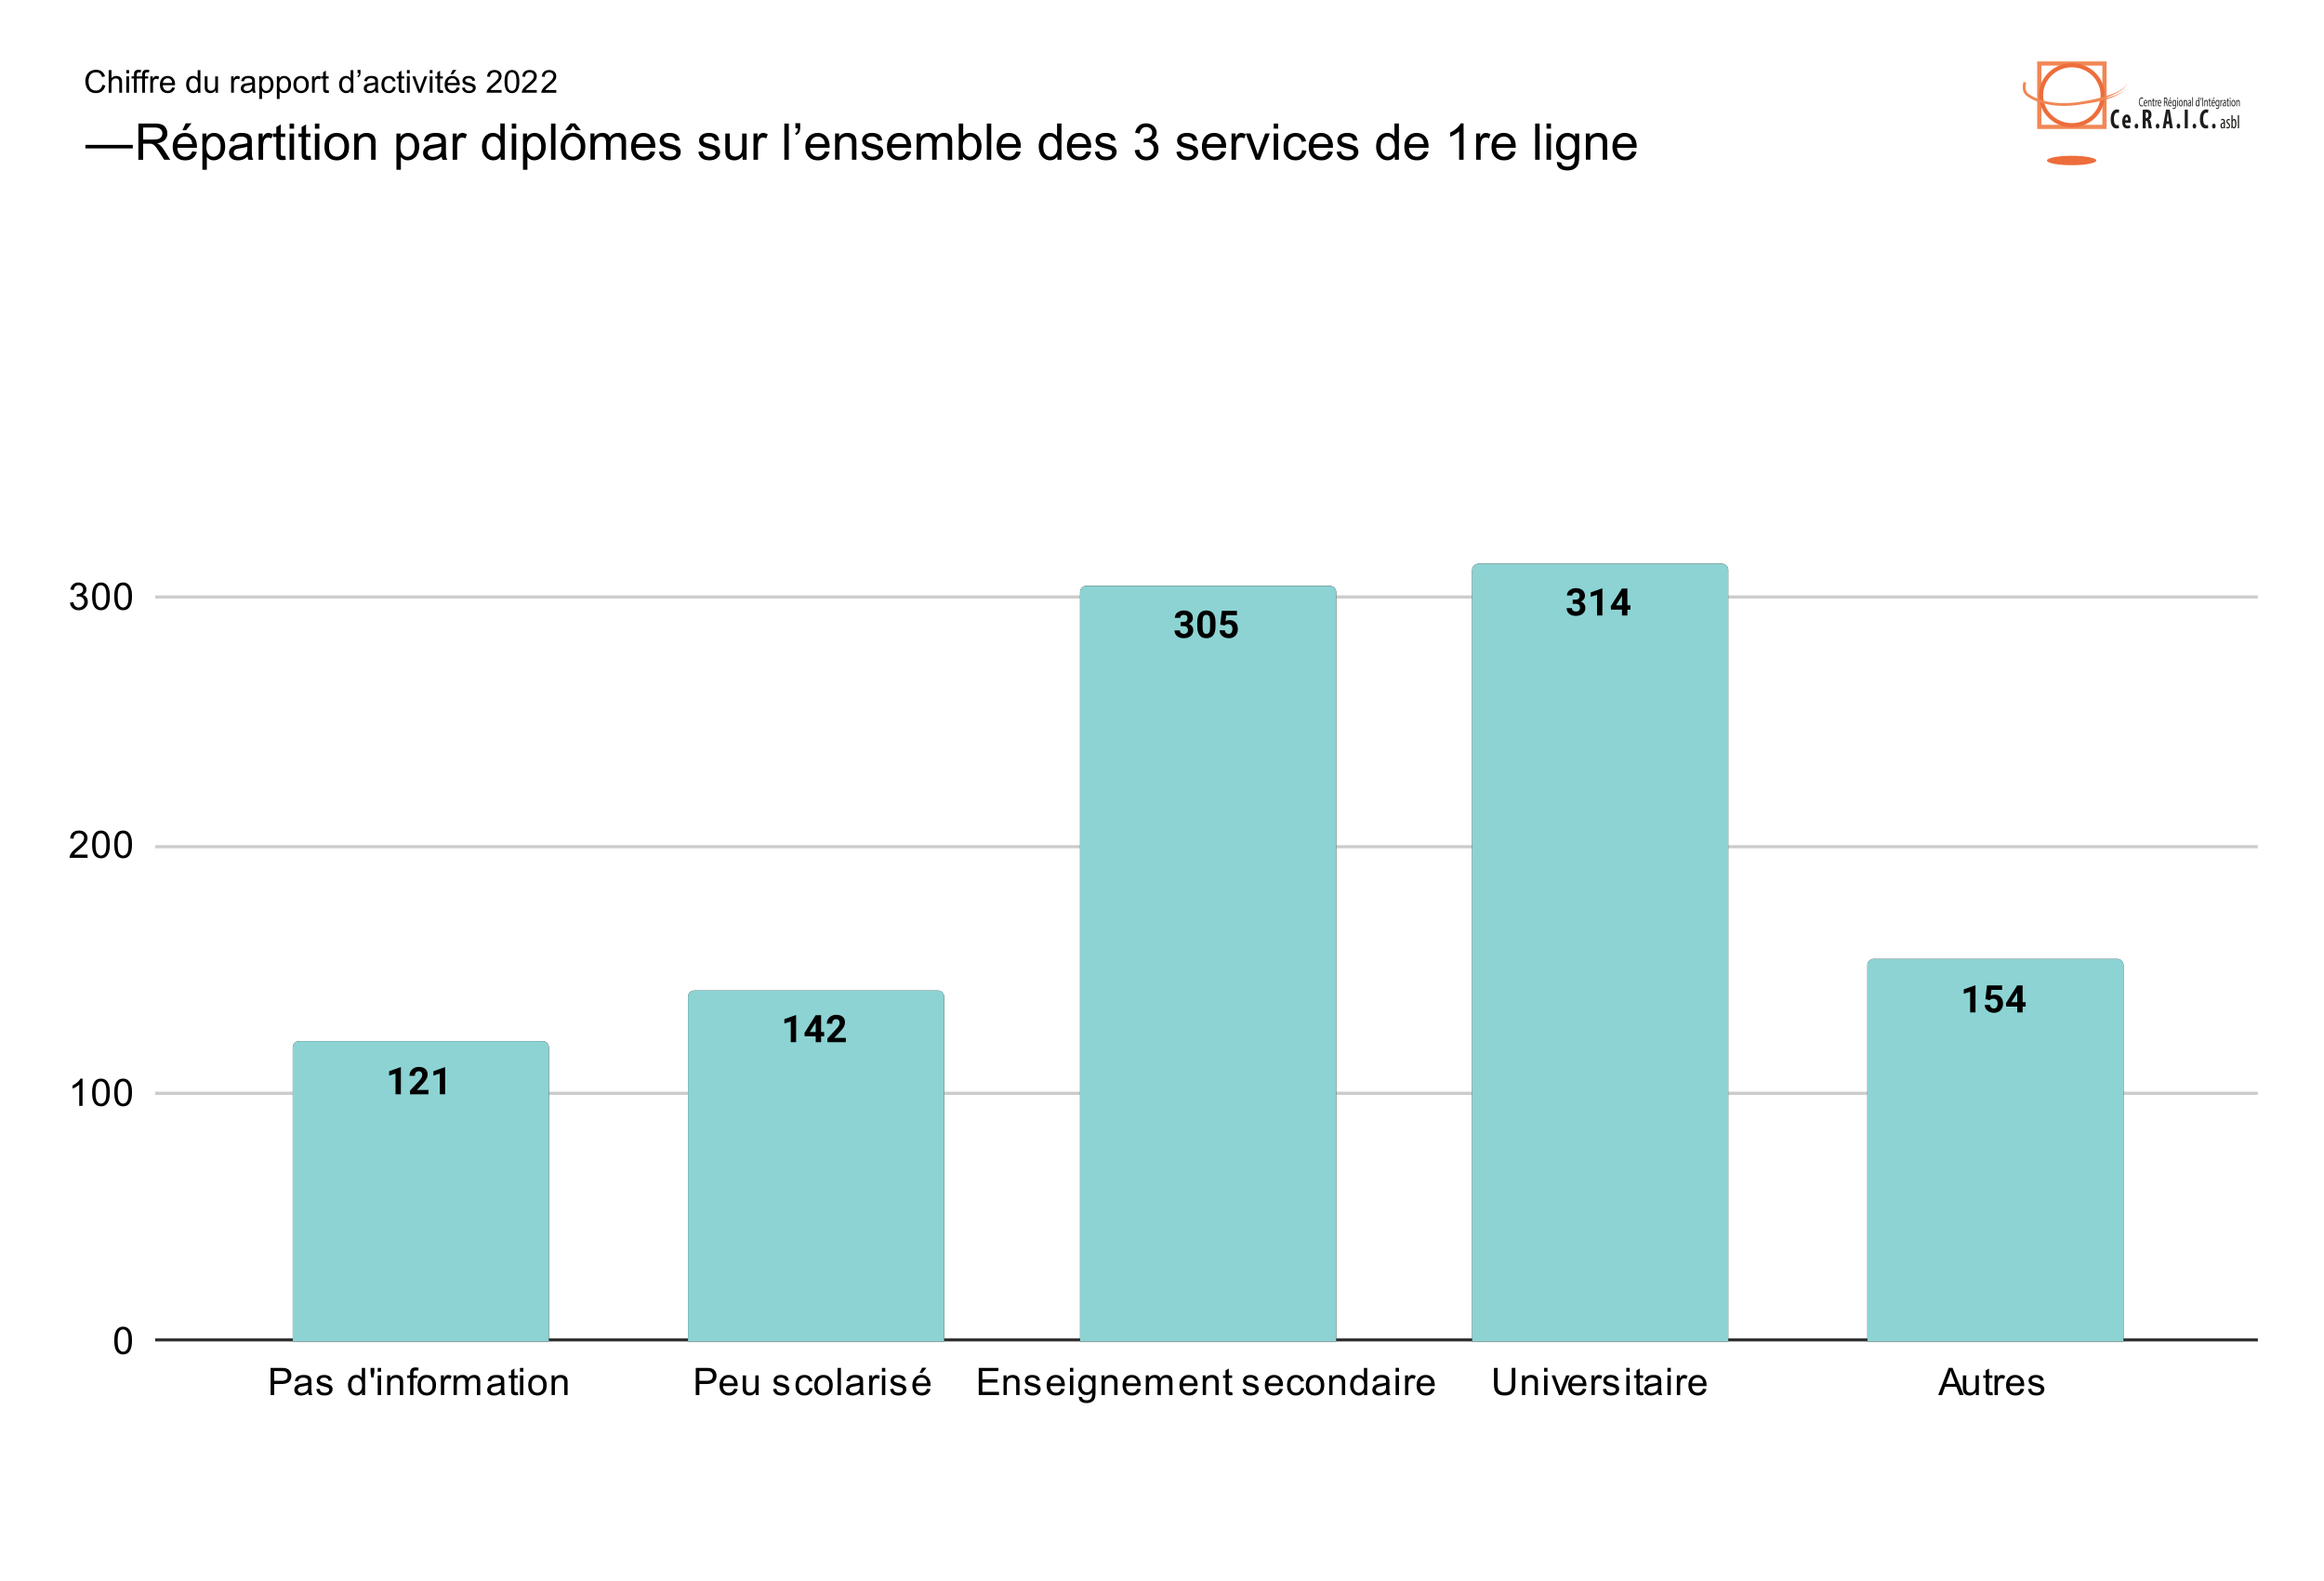 <svg viewBox="0 0 735 500" xml:space="preserve" xmlns:xlink="http://www.w3.org/1999/xlink" xmlns="http://www.w3.org/2000/svg"><defs><clipPath id="e"><path d="M48.05 66.083h665.9V379.95H48.05Z"/></clipPath><path id="a" d="M638.93 18.96h70v34.03h-70z"/></defs><clipPath id="b"><use xlink:href="#a" overflow="visible"/></clipPath><path clip-path="url(#b)" fill="#F18755" d="M666.24 40.79h-21.95V19.44h21.95v21.35zm-20.61-1.31h19.27V20.75h-19.27v18.73z"/><g clip-path="url(#b)"><defs><path id="c" d="M638.93 18.96h70v34.03h-70z"/></defs><clipPath id="d"><use xlink:href="#c" overflow="visible"/></clipPath><path clip-path="url(#d)" fill="#ED6D3B" d="M655.26 40.24c-5.75 0-10.42-4.54-10.42-10.13s4.67-10.13 10.42-10.13 10.42 4.54 10.42 10.13-4.67 10.13-10.42 10.13m0-18.95c-5 0-9.08 3.96-9.08 8.83s4.07 8.83 9.08 8.83 9.08-3.96 9.08-8.83-4.07-8.83-9.08-8.83"/><path clip-path="url(#d)" fill="#F18755" d="M668.95 29.68c.83-.41 1.59-.85 2.18-1.29.3-.22.55-.45.76-.66.21-.22.37-.42.49-.6s.18-.34.22-.44c.04-.11.06-.17.06-.17l-.03-.01s-.02.06-.07.16-.12.25-.24.42c-.24.34-.68.77-1.29 1.17-.61.41-1.37.8-2.21 1.15-.85.36-1.77.68-2.71.97-1.88.58-3.8 1.02-5.24 1.3-.72.14-1.33.25-1.75.32a12.859 12.859 0 0 0-.66.11c-8.16 1.43-14.1-.33-16.94-2.46-1.17-.88-.97-2.6-.67-3.49l-.85-.27c-.47 1.37-.49 3.35.98 4.45 2.25 1.68 6.31 3.15 11.77 3.15 1.81 0 3.76-.16 5.86-.53.05-.01.27-.04.61-.09.2-.03.44-.06.72-.1.28-.04.59-.09.93-.14.34-.06.71-.12 1.1-.19a39.576 39.576 0 0 0 2.53-.54c.22-.05.44-.12.66-.17l.33-.09.33-.1c.22-.07.44-.13.66-.2.22-.07.43-.15.65-.22l.16-.05.16-.06c.1-.04.21-.08.31-.12.21-.08.41-.15.61-.24s.39-.17.58-.25c.1-.04.19-.08.28-.13.09-.04.18-.09.27-.13.18-.09.35-.17.51-.26.16-.09.32-.18.47-.26.3-.16.56-.34.8-.49.12-.07.23-.14.33-.21.1-.07.19-.14.27-.19.32-.23.51-.37.51-.37s-.19.12-.53.34c-.08.05-.18.11-.28.18-.11.06-.22.12-.34.19-.24.13-.51.29-.82.43-.15.07-.31.15-.48.23-.17.08-.34.15-.52.22l-.27.12c-.09.04-.18.08-.28.11-.19.07-.39.14-.59.21-.2.08-.41.14-.62.2-.1.03-.21.07-.31.1l-.16.05-.16.04-.65.18c-.22.06-.44.11-.66.16l-.33.08c-.11.02-.22.04-.33.07-.07.01-.14.03-.21.04.48-.16.96-.32 1.44-.5.91-.34 1.82-.72 2.66-1.13"/><path clip-path="url(#d)" fill="#ED6D3B" d="M647.38 50.77c0-.82 3.5-1.49 7.81-1.49s7.81.67 7.81 1.49-3.5 1.49-7.81 1.49c-4.32 0-7.81-.66-7.81-1.49"/><path clip-path="url(#d)" fill="#1D1D1B" d="M677.8 33.53c-.08.07-.25.13-.47.13-.5 0-.87-.49-.87-1.38 0-.86.37-1.44.92-1.44.22 0 .36.07.42.12l-.06.29a.64.64 0 0 0-.36-.11c-.41 0-.69.41-.69 1.13 0 .67.25 1.1.68 1.1.14 0 .28-.04.37-.11l.06.27zm.38-.83c.01.48.21.68.44.68.17 0 .26-.04.35-.1l.04.25a.7.7 0 0 1-.42.12c-.39 0-.62-.4-.62-.99s.23-1.06.59-1.06c.42 0 .52.56.52.92 0 .07 0 .13-.01.17h-.89zm.68-.25c0-.23-.06-.58-.32-.58-.23 0-.33.33-.35.58h.67zm.51-.26c0-.2 0-.37-.01-.53h.2l.01.32h.01c.06-.19.21-.37.42-.37.17 0 .45.16.45.84v1.17h-.23v-1.13c0-.32-.08-.58-.29-.58-.15 0-.27.17-.31.37-.01.04-.02.11-.02.17v1.18h-.23v-1.44zm1.72-1.1v.56h.33v.27h-.33v1.06c0 .24.04.38.17.38.06 0 .1-.01.13-.02l.01.27c-.04.03-.12.05-.21.05-.11 0-.19-.05-.25-.15-.07-.1-.09-.28-.09-.51v-1.07h-.2v-.27h.2v-.47l.24-.1zm.59 1.18c0-.23 0-.43-.01-.61h.2l.01.38h.01c.06-.26.2-.43.35-.43.03 0 .04 0 .07.01v.34c-.02-.01-.05-.01-.08-.01-.16 0-.28.19-.31.46-.01.05-.01.1-.01.17v1.05h-.23v-1.36zm.95.43c.01.48.21.68.44.68.16 0 .26-.04.35-.1l.04.25a.7.7 0 0 1-.42.12c-.39 0-.63-.4-.63-.99s.23-1.06.59-1.06c.41 0 .52.56.52.92 0 .07 0 .13-.01.17h-.88zm.68-.25c0-.23-.06-.58-.32-.58-.23 0-.34.33-.35.58h.67zm1.07-1.53c.12-.04.28-.06.44-.06.24 0 .4.07.51.22.09.12.14.31.14.52 0 .36-.15.6-.33.7v.01c.14.07.22.27.26.55.06.38.1.65.14.75h-.24c-.03-.08-.07-.31-.12-.65-.05-.38-.15-.52-.35-.53h-.21v1.18h-.23v-2.69zm.23 1.25h.23c.24 0 .4-.21.4-.52 0-.35-.17-.51-.41-.51-.11 0-.19.02-.22.03v1zm1.31.53c.01.48.2.68.43.68.17 0 .26-.04.35-.1l.04.25a.7.7 0 0 1-.42.12c-.39 0-.62-.4-.62-.99s.23-1.06.59-1.06c.41 0 .52.56.52.92 0 .07 0 .13-.01.17h-.88zm.68-.25c0-.23-.06-.58-.32-.58-.23 0-.34.33-.35.58h.67zm.05-1.64-.32.58h-.16l.23-.58h.25zm1.55.85c0 .14-.01.3-.01.54v1.14c0 .45-.06.73-.18.9-.12.18-.3.24-.46.24-.15 0-.32-.06-.42-.16l.06-.27c.08.08.21.15.37.15.24 0 .41-.19.41-.69v-.22h-.01c-.07.18-.21.33-.4.33-.32 0-.54-.41-.54-.96 0-.67.28-1.04.57-1.04.22 0 .34.18.4.34l.01-.3h.2zm-.24.77c0-.06 0-.11-.01-.16-.04-.21-.15-.38-.32-.38-.22 0-.38.29-.38.74 0 .39.13.71.38.71.14 0 .27-.14.32-.37.01-.06.02-.13.02-.19v-.35zm.85-1.33c0 .12-.05.22-.15.22-.08 0-.14-.1-.14-.22 0-.13.06-.22.15-.22s.14.1.14.22m-.25.56h.23v1.96h-.23v-1.96zm1.76.96c0 .73-.32 1.04-.63 1.04-.34 0-.61-.39-.61-1.01 0-.66.28-1.04.63-1.04.36 0 .61.41.61 1.01m-1.01.02c0 .43.16.75.38.75s.38-.32.38-.76c0-.33-.11-.75-.38-.75-.26 0-.38.39-.38.76m1.3-.45c0-.2 0-.37-.01-.53h.2l.01.32h.01c.06-.19.21-.37.42-.37.18 0 .45.16.45.84v1.17h-.23v-1.13c0-.32-.08-.58-.29-.58-.15 0-.27.17-.31.37-.01.04-.01.11-.01.17v1.18h-.23v-1.44zm2.15 1.43-.02-.25h-.01c-.07.15-.21.29-.39.29-.26 0-.39-.28-.39-.56 0-.47.27-.73.76-.73v-.04c0-.16-.03-.45-.29-.45-.12 0-.24.06-.33.15l-.05-.24a.59.59 0 0 1 .42-.17c.39 0 .48.41.48.8v.73c0 .17 0 .34.02.47h-.2zm-.03-1c-.25-.01-.54.06-.54.44 0 .23.1.34.22.34.17 0 .27-.16.31-.33.01-.04.01-.08.01-.11v-.34zm.6-1.88h.23v2.88h-.23zm2.26 0v2.37c0 .17 0 .37.01.51h-.21l-.01-.34c-.07.22-.23.39-.43.39-.31 0-.54-.4-.54-1 0-.65.26-1.05.57-1.05.19 0 .33.14.38.3h.01v-1.17h.22zm-.23 1.71c0-.04 0-.11-.01-.15-.03-.23-.16-.41-.33-.41-.24 0-.38.32-.38.76 0 .4.13.73.37.73.16 0 .3-.16.34-.43.01-.05.01-.1.01-.15v-.35zm.92-1.61c-.06.34-.17.77-.25.96l-.15.03c.06-.24.13-.66.15-.95l.25-.04zm.26.05h.23v2.73h-.23zm.65 1.3c0-.2 0-.37-.01-.53h.2l.01.32c.06-.19.21-.37.42-.37.17 0 .45.16.45.84v1.17h-.23v-1.13c0-.32-.08-.58-.29-.58-.15 0-.27.17-.31.37-.01.04-.02.11-.02.17v1.18h-.23v-1.44zm1.72-1.1v.56h.33v.27h-.33v1.06c0 .24.04.38.17.38.06 0 .11-.01.13-.02l.01.27c-.04.03-.12.05-.2.05-.11 0-.19-.05-.25-.15-.07-.1-.09-.28-.09-.51v-1.07h-.2v-.27h.2v-.47l.23-.1zm.7 1.61c.01.48.2.68.44.68.16 0 .26-.04.35-.1l.04.25a.7.7 0 0 1-.42.12c-.39 0-.63-.4-.63-.99s.23-1.06.59-1.06c.42 0 .52.56.52.92 0 .07 0 .13-.01.17h-.88zm.68-.25c0-.23-.06-.58-.32-.58-.23 0-.33.33-.36.58h.68zm.05-1.64-.32.58h-.17l.23-.58h.26zm1.55.85c-.01.14-.01.3-.01.54v1.14c0 .45-.06.73-.18.9-.12.18-.3.24-.46.24-.15 0-.32-.06-.42-.16l.06-.27c.08.08.21.15.37.15.23 0 .41-.19.41-.69v-.22h-.01c-.07.18-.21.33-.4.33-.32 0-.54-.41-.54-.96 0-.67.28-1.04.57-1.04.22 0 .34.18.39.34l.01-.3h.21zm-.24.77c0-.06 0-.11-.01-.16-.04-.21-.16-.38-.32-.38-.22 0-.38.29-.38.74 0 .39.13.71.38.71.14 0 .27-.14.32-.37.01-.06.02-.13.02-.19v-.35zm.59-.16c0-.23 0-.43-.01-.61h.2l.01.38h.01c.06-.26.2-.43.35-.43.03 0 .04 0 .07.01v.34c-.02-.01-.05-.01-.08-.01-.16 0-.28.19-.31.46 0 .05-.01.1-.01.17v1.05h-.23v-1.36zm1.55 1.35-.02-.25h-.01c-.07.15-.21.29-.39.29-.26 0-.39-.28-.39-.56 0-.47.27-.73.76-.73v-.04c0-.16-.03-.45-.29-.45-.12 0-.24.06-.33.15l-.05-.24a.59.59 0 0 1 .42-.17c.39 0 .48.41.48.8v.73c0 .17.01.34.02.47h-.2zm-.04-1c-.25-.01-.54.06-.54.44 0 .23.1.34.22.34.17 0 .27-.16.31-.33.01-.04.01-.08.01-.11v-.34zm.87-1.53v.56h.33v.27h-.33v1.06c0 .24.04.38.17.38.06 0 .1-.01.13-.02l.01.27c-.04.03-.12.05-.21.05-.11 0-.19-.05-.25-.15-.06-.1-.09-.28-.09-.51v-1.07h-.2v-.27h.2v-.47l.24-.1zm.84.01c0 .12-.05.22-.15.22-.08 0-.14-.1-.14-.22 0-.13.06-.22.14-.22.1 0 .15.1.15.22m-.25.56h.23v1.96h-.23v-1.96zm1.76.96c0 .73-.32 1.04-.63 1.04-.34 0-.61-.39-.61-1.01 0-.66.28-1.04.63-1.04.36 0 .61.41.61 1.01m-1.01.02c0 .43.16.75.38.75s.38-.32.38-.76c0-.33-.11-.75-.38-.75s-.38.39-.38.76m1.3-.45c0-.2 0-.37-.01-.53h.21l.01.32h.01c.06-.19.21-.37.42-.37.18 0 .45.16.45.84v1.17h-.23v-1.13c0-.32-.08-.58-.29-.58-.15 0-.27.17-.31.37-.01.04-.02.11-.02.17v1.18h-.23v-1.44zm-37.09 8.3c-.14.08-.42.14-.76.14-1.27 0-1.88-1.24-1.88-2.92 0-2.23 1.04-3.09 2.02-3.09.34 0 .58.08.67.16l-.16.96a.872.872 0 0 0-.45-.11c-.55 0-1.04.56-1.04 2.02 0 1.41.45 1.96 1.04 1.96.16 0 .35-.04.47-.09l.09.97zm1.96-1.64c.01.67.34.91.77.91.27 0 .52-.07.69-.14l.13.82c-.25.11-.63.19-1 .19-.99 0-1.53-.77-1.53-2.11 0-1.44.63-2.3 1.45-2.3.78 0 1.23.73 1.23 2.02 0 .31-.01.47-.03.6h-1.71zm.87-.81c0-.55-.12-.98-.41-.98-.32 0-.44.55-.45.98h.86zm2.11 1.85c0-.44.27-.76.57-.76.31 0 .56.29.56.76 0 .46-.23.76-.57.76-.3 0-.56-.3-.56-.76m2.54-5.13c.3-.07.69-.11 1.06-.11.53 0 1.01.09 1.33.44.3.32.39.72.39 1.23 0 .63-.26 1.2-.77 1.48v.02c.34.16.51.53.61 1.17.1.66.23 1.39.32 1.6h-1.02c-.06-.17-.17-.76-.24-1.41-.09-.74-.24-.95-.57-.95h-.14v2.36h-.97v-5.83zm.97 2.58h.17c.42 0 .67-.4.67-.92 0-.5-.17-.86-.61-.88-.08 0-.18.01-.23.04v1.76zm3.18 2.55c0-.44.27-.76.57-.76.31 0 .56.29.56.76 0 .46-.23.76-.57.76-.3 0-.56-.3-.56-.76m3.33-.66-.22 1.35h-.94l1.08-5.91h1.16l.97 5.91h-.94l-.21-1.35h-.9zm.81-.89-.16-1.24c-.05-.36-.12-.95-.16-1.34h-.02c-.05.39-.13 1.01-.18 1.35l-.18 1.23h.7zm2.46 1.55c0-.44.28-.76.57-.76.31 0 .56.29.56.76 0 .46-.23.76-.57.76-.3 0-.56-.3-.56-.76m2.55-5.21h.97v5.91h-.97zm2.5 5.21c0-.44.27-.76.57-.76.31 0 .56.29.56.76 0 .46-.23.76-.57.76-.3 0-.56-.3-.56-.76m4.94.6c-.14.08-.42.14-.76.14-1.27 0-1.88-1.24-1.88-2.92 0-2.23 1.05-3.09 2.02-3.09.34 0 .58.08.67.16l-.16.96a.872.872 0 0 0-.45-.11c-.55 0-1.04.56-1.04 2.02 0 1.41.45 1.96 1.04 1.96.16 0 .35-.04.47-.09l.09.97zm1.2-.6c0-.44.27-.76.57-.76.31 0 .56.29.56.76 0 .46-.23.76-.57.76-.3 0-.56-.3-.56-.76m3.78.69-.03-.31h-.01c-.11.22-.28.35-.49.35-.33 0-.58-.33-.58-.83 0-.73.49-1.05 1.04-1.06v-.09c0-.39-.08-.66-.39-.66-.15 0-.29.06-.41.15l-.09-.32c.1-.09.33-.19.57-.19.49 0 .71.38.71 1.04v1.25c0 .22 0 .47.03.66h-.35zm-.05-1.5c-.2 0-.67.04-.67.67 0 .38.16.52.3.52.17 0 .32-.15.37-.44.01-.05.01-.11.01-.16v-.59zm.86 1.02c.08.07.24.15.4.15.22 0 .36-.16.36-.42 0-.22-.07-.37-.32-.57-.32-.25-.49-.49-.49-.83 0-.47.29-.8.67-.8.19 0 .34.08.44.15l-.11.35a.54.54 0 0 0-.33-.13c-.21 0-.32.18-.32.37 0 .2.06.31.3.5.29.22.51.48.51.88 0 .58-.33.86-.74.86-.18 0-.38-.07-.49-.17l.12-.34zm1.51.48c0-.17.02-.5.02-.7v-3.46h.39v1.59h.01c.13-.29.31-.39.52-.39.38 0 .67.52.67 1.47 0 1.05-.36 1.53-.75 1.53-.26 0-.39-.18-.49-.43h-.01l-.03.38h-.33zm.41-1.02c0 .07 0 .13.02.18.09.43.26.51.36.51.31 0 .43-.5.43-1.12 0-.58-.12-1.1-.43-1.1-.18 0-.33.27-.36.52-.01.07-.01.14-.01.2v.81zm1.64-3.13h.39v4.15h-.39z"/></g><path d="m32.38 26.82.95.24c-.2.78-.56 1.37-1.07 1.78s-1.15.61-1.89.61c-.77 0-1.4-.16-1.88-.47s-.85-.77-1.1-1.36S27 26.38 27 25.7c0-.75.14-1.4.43-1.95s.69-.98 1.22-1.26 1.1-.43 1.74-.43c.72 0 1.32.18 1.81.55s.83.88 1.02 1.54l-.93.22c-.17-.52-.41-.9-.72-1.14s-.71-.36-1.19-.36c-.55 0-1.01.13-1.38.4s-.63.62-.78 1.06-.22.9-.22 1.37c0 .61.09 1.14.27 1.59s.45.79.83 1.02.78.34 1.22.34c.53 0 .98-.15 1.35-.46s.58-.77.71-1.37zm2 2.51v-7.16h.88v2.57c.41-.48.93-.71 1.55-.71.38 0 .72.08 1 .23s.49.36.61.63.18.65.18 1.16v3.29h-.88v-3.29c0-.44-.1-.76-.29-.96s-.46-.3-.81-.3c-.26 0-.51.07-.73.2s-.39.32-.49.55-.15.55-.15.96v2.84h-.87zm5.57-6.15v-1.01h.88v1.01h-.88zm0 6.15v-5.19h.88v5.19h-.88zm2.42 0v-4.5h-.77v-.68h.78v-.55c0-.35.03-.61.09-.78.08-.23.23-.41.45-.55s.51-.21.9-.21c.25 0 .52.03.82.09l-.13.77c-.18-.03-.35-.05-.52-.05-.27 0-.46.06-.57.17s-.17.33-.17.64v.48h1.01v.68h-1.01v4.5h-.88z"/><path d="M44.97 29.33v-4.5h-.77v-.68h.78v-.55c0-.35.03-.61.09-.78.08-.23.23-.41.45-.55.22-.14.51-.21.9-.21.25 0 .52.03.82.09l-.13.77c-.18-.03-.35-.05-.52-.05-.27 0-.46.06-.57.17-.11.11-.17.33-.17.64v.48h1.01v.68h-1.01v4.5h-.88zm2.56 0v-5.19h.79v.79c.2-.37.39-.61.56-.73.17-.12.36-.18.56-.18.3 0 .6.09.9.28l-.3.82c-.21-.13-.43-.19-.64-.19-.19 0-.36.06-.52.17-.16.11-.26.28-.33.48-.1.31-.15.65-.15 1.03v2.71h-.87zm6.89-1.67.91.11c-.14.53-.41.94-.8 1.24-.39.3-.88.44-1.48.44-.76 0-1.36-.23-1.8-.7-.44-.47-.67-1.12-.67-1.97 0-.87.22-1.55.67-2.03.45-.48 1.03-.72 1.75-.72.69 0 1.26.24 1.7.71.44.47.66 1.14.66 1.99v.23h-3.87c.03.57.19 1.01.48 1.31.29.3.65.45 1.08.45.32 0 .6-.08.83-.25.23-.17.41-.44.54-.81zm-2.89-1.42h2.9c-.04-.44-.15-.76-.33-.98-.28-.34-.64-.51-1.09-.51-.4 0-.74.14-1.02.41-.28.27-.43.63-.46 1.08zm11.04 3.09v-.65c-.33.51-.81.77-1.45.77-.41 0-.79-.11-1.14-.34-.35-.23-.62-.55-.81-.95-.19-.4-.29-.88-.29-1.41 0-.52.09-.99.26-1.41a2.048 2.048 0 0 1 1.94-1.31c.31 0 .59.07.83.2s.44.3.6.52v-2.57h.87v7.16h-.81Zm-2.77-2.59c0 .66.14 1.16.42 1.49.28.33.61.49.99.49s.71-.16.98-.47c.27-.31.4-.79.4-1.44 0-.71-.14-1.23-.41-1.56-.27-.33-.61-.5-1.01-.5-.39 0-.72.16-.98.48-.26.32-.39.83-.39 1.51zm8.37 2.59v-.76c-.4.59-.95.88-1.65.88-.31 0-.59-.06-.86-.18s-.46-.26-.59-.44c-.13-.18-.22-.39-.27-.65-.04-.17-.05-.45-.05-.82v-3.21h.88v2.88c0 .46.02.77.05.93.06.23.17.41.35.54.18.13.4.2.66.2s.51-.07.74-.2c.23-.13.39-.32.49-.55.1-.23.14-.57.14-1.01v-2.78h.88v5.19h-.77zm4.93 0v-5.19h.79v.79c.2-.37.39-.61.56-.73.17-.12.36-.18.56-.18.3 0 .6.09.9.28l-.3.82c-.21-.13-.43-.19-.64-.19-.19 0-.36.06-.52.17-.16.11-.26.28-.33.48-.1.31-.15.65-.15 1.03v2.71h-.87Zm6.73-.64c-.33.28-.64.47-.94.59-.3.12-.62.17-.97.17-.57 0-1.01-.14-1.31-.42-.3-.28-.46-.63-.46-1.07 0-.25.06-.49.17-.7.11-.21.27-.38.45-.51s.4-.22.63-.29c.17-.05.43-.09.78-.13.71-.08 1.23-.19 1.57-.3v-.23c0-.36-.08-.61-.25-.76-.22-.2-.56-.3-1-.3-.41 0-.72.07-.92.22-.2.15-.34.4-.44.77l-.86-.12c.08-.37.21-.67.39-.89.18-.22.44-.4.78-.52s.73-.18 1.18-.18c.44 0 .8.05 1.08.16s.48.24.61.39c.13.15.22.36.27.6.03.15.04.42.04.81v1.17c0 .82.02 1.33.06 1.55a2 2 0 0 0 .22.62H80c-.09-.17-.15-.38-.17-.63zm-.08-1.96c-.32.13-.8.24-1.44.33-.36.05-.62.11-.77.18-.15.07-.27.16-.35.29-.08.13-.12.26-.12.42 0 .23.09.43.27.59.18.16.44.23.78.23s.64-.07.9-.22.46-.35.58-.61c.09-.2.14-.49.14-.88v-.33ZM82 31.32v-7.17h.8v.67c.19-.26.4-.46.64-.59.24-.13.53-.2.86-.2.44 0 .83.11 1.17.34.34.23.59.55.77.96.18.41.26.87.26 1.36 0 .53-.1 1.01-.29 1.43-.19.42-.47.75-.83.98-.36.23-.74.34-1.15.34-.29 0-.56-.06-.79-.19a1.89 1.89 0 0 1-.57-.47v2.52H82Zm.8-4.55c0 .67.14 1.16.41 1.48.27.32.6.48.98.48.39 0 .73-.17 1-.5.27-.33.42-.84.42-1.54 0-.66-.14-1.16-.41-1.48-.27-.32-.6-.49-.97-.49s-.71.17-.99.52-.44.86-.44 1.53zm4.76 4.55v-7.17h.8v.67c.19-.26.4-.46.64-.59.24-.13.53-.2.86-.2.44 0 .83.11 1.17.34.34.23.59.55.77.96.18.41.26.87.26 1.36 0 .53-.1 1.01-.29 1.43-.19.42-.47.75-.83.98-.36.23-.74.34-1.15.34-.29 0-.56-.06-.79-.19a1.89 1.89 0 0 1-.57-.47v2.52h-.87zm.8-4.55c0 .67.14 1.16.41 1.48.27.32.6.48.98.48.39 0 .73-.17 1-.5.27-.33.42-.84.42-1.54 0-.66-.14-1.16-.41-1.48-.27-.32-.6-.49-.97-.49s-.71.17-.99.52-.44.86-.44 1.53zm4.44-.03c0-.96.27-1.67.8-2.13.45-.38.99-.58 1.63-.58.71 0 1.3.23 1.75.7.45.47.68 1.11.68 1.94 0 .67-.1 1.19-.3 1.57-.2.38-.49.68-.87.89-.38.21-.8.32-1.25.32-.73 0-1.31-.23-1.76-.7-.45-.47-.68-1.14-.68-2.01zm.9 0c0 .66.15 1.16.43 1.49.28.33.65.5 1.09.5.44 0 .8-.17 1.09-.5.29-.33.43-.84.43-1.52 0-.64-.15-1.13-.44-1.46-.29-.33-.65-.5-1.09-.5-.44 0-.8.16-1.09.49-.29.33-.42.84-.42 1.5zm4.98 2.59v-5.19h.79v.79c.2-.37.39-.61.56-.73.17-.12.36-.18.56-.18.3 0 .6.09.9.28l-.3.82c-.21-.13-.43-.19-.64-.19-.19 0-.36.06-.52.17-.16.11-.26.28-.33.48-.1.31-.15.65-.15 1.03v2.71h-.87zm5.26-.78.13.78c-.25.05-.47.08-.66.08-.32 0-.57-.05-.74-.15a.84.84 0 0 1-.37-.4c-.07-.17-.11-.51-.11-1.04v-2.98h-.64v-.68h.64v-1.28l.87-.53v1.81h.88v.68h-.88v3.03c0 .25.02.41.05.48.03.07.08.13.15.17.07.04.17.06.3.06.09 0 .22-.01.38-.03zm7 .78v-.65c-.33.51-.81.77-1.45.77-.41 0-.79-.11-1.14-.34-.35-.23-.62-.55-.81-.95-.19-.4-.29-.88-.29-1.41 0-.52.09-.99.26-1.41a2.048 2.048 0 0 1 1.94-1.31c.31 0 .59.07.83.2s.44.3.6.52v-2.57h.87v7.16h-.81zm-2.78-2.59c0 .66.14 1.16.42 1.49.28.33.61.49.99.49s.71-.16.98-.47c.27-.31.4-.79.4-1.44 0-.71-.14-1.23-.41-1.56-.27-.33-.61-.5-1.01-.5-.39 0-.72.16-.98.48-.26.32-.39.83-.39 1.51zm4.92-3.62V22.1h.94v.81c0 .44-.05.75-.15.94-.14.26-.36.46-.65.6l-.22-.35c.18-.07.31-.18.39-.34.08-.16.13-.37.14-.64zm5.66 5.57c-.33.28-.64.47-.94.59-.3.12-.62.17-.97.17-.57 0-1.01-.14-1.31-.42-.3-.28-.46-.63-.46-1.07 0-.25.06-.49.17-.7.11-.21.27-.38.45-.51s.4-.22.63-.29c.17-.05.43-.09.78-.13.71-.08 1.23-.19 1.57-.3v-.23c0-.36-.08-.61-.25-.76-.22-.2-.56-.3-1-.3-.41 0-.72.07-.92.22-.2.15-.34.4-.44.77l-.86-.12c.08-.37.21-.67.39-.89.18-.22.44-.4.78-.52s.73-.18 1.18-.18c.44 0 .8.05 1.08.16s.48.24.61.39c.13.15.22.36.27.6.03.15.04.42.04.81v1.17c0 .82.02 1.33.06 1.55a2 2 0 0 0 .22.62h-.92c-.07-.17-.13-.38-.16-.63zm-.07-1.96c-.32.13-.8.24-1.44.33-.36.05-.62.11-.77.18-.15.07-.27.16-.35.29-.08.13-.11.26-.11.41 0 .23.09.43.27.59.18.16.44.23.78.23s.64-.07.9-.22.46-.35.58-.61c.09-.2.14-.49.14-.88zm5.63.7.86.11c-.09.6-.34 1.06-.73 1.4-.39.34-.87.51-1.43.51-.71 0-1.28-.23-1.71-.7-.43-.47-.65-1.13-.65-1.99 0-.56.09-1.05.28-1.47.19-.42.47-.73.85-.94.38-.21.79-.31 1.24-.31.56 0 1.02.14 1.38.43.36.29.59.69.69 1.21l-.85.13c-.08-.35-.23-.61-.43-.79-.2-.18-.46-.26-.75-.26-.44 0-.8.16-1.08.48-.28.32-.42.82-.42 1.51 0 .7.13 1.2.4 1.52.27.32.62.47 1.04.47.35 0 .63-.11.86-.32.23-.21.39-.55.45-.99zm3.54 1.12.13.78c-.25.05-.47.08-.66.08-.32 0-.57-.05-.74-.15a.84.84 0 0 1-.37-.4c-.07-.17-.11-.51-.11-1.04v-2.98h-.64v-.68h.64v-1.28l.87-.53v1.81h.88v.68h-.88v3.03c0 .25.02.41.05.48.03.07.08.13.15.17.07.04.17.06.3.06.09 0 .22-.01.38-.03zm.86-5.37v-1.01h.88v1.01zm0 6.15v-5.19h.88v5.19zm3.66 0-1.97-5.19h.93l1.11 3.11c.12.34.23.68.33 1.04.08-.27.19-.6.33-.99l1.15-3.16h.9l-1.96 5.19zm3.56-6.15v-1.01h.88v1.01zm0 6.15v-5.19h.88v5.19zm4.14-.78.13.78c-.25.05-.47.08-.66.08-.32 0-.57-.05-.74-.15a.84.84 0 0 1-.37-.4c-.07-.17-.11-.51-.11-1.04v-2.98h-.64v-.68h.64v-1.28l.87-.53v1.81h.88v.68h-.88v3.03c0 .25.02.41.05.48.03.07.08.13.15.17.07.04.17.06.3.06.09 0 .22-.01.38-.03zm4.41-.89.91.11c-.14.53-.41.94-.8 1.24-.39.3-.88.44-1.48.44-.76 0-1.36-.23-1.8-.7-.44-.47-.67-1.12-.67-1.97 0-.87.22-1.55.67-2.03.45-.48 1.03-.72 1.75-.72.69 0 1.26.24 1.7.71.44.47.66 1.14.66 1.99v.23h-3.87c.03.57.19 1.01.48 1.31.29.3.65.45 1.08.45.32 0 .6-.08.83-.25.23-.17.41-.44.54-.81zm-2.89-1.42h2.9c-.04-.44-.15-.76-.33-.98-.28-.34-.64-.51-1.09-.51-.4 0-.74.14-1.02.41-.28.27-.43.63-.46 1.08zm.95-2.74.65-1.37h1.15l-1.07 1.37zm3.6 4.28.87-.14c.05.35.18.62.41.8.23.18.53.28.94.28.4 0 .7-.08.9-.25.2-.17.29-.36.29-.58 0-.2-.09-.35-.26-.47-.12-.08-.42-.18-.9-.3-.64-.16-1.09-.3-1.34-.42s-.44-.28-.57-.49c-.13-.21-.19-.44-.19-.7 0-.23.05-.45.16-.64s.25-.36.43-.49c.14-.1.32-.19.56-.26.24-.07.49-.1.76-.1.41 0 .76.06 1.07.18.31.12.53.28.68.48.15.2.25.47.3.8l-.86.12c-.04-.27-.15-.48-.34-.63-.19-.15-.45-.22-.79-.22-.4 0-.69.07-.86.2-.17.13-.26.29-.26.47 0 .11.04.22.11.31s.18.17.34.23c.09.03.35.11.78.22.62.17 1.06.3 1.3.41.24.11.44.26.58.46.14.2.21.45.21.75 0 .29-.09.57-.26.83s-.42.46-.74.6c-.32.14-.69.21-1.09.21-.67 0-1.19-.14-1.54-.42-.35-.28-.59-.69-.69-1.24zm12.5.71v.84h-4.73c-.01-.21.03-.42.1-.61.12-.32.31-.64.58-.95.27-.31.65-.67 1.15-1.08.78-.64 1.3-1.14 1.58-1.52.28-.38.41-.73.41-1.06 0-.35-.12-.64-.37-.88s-.57-.36-.97-.36c-.42 0-.76.13-1.02.38s-.38.61-.39 1.05l-.9-.09c.06-.67.29-1.19.7-1.54.41-.35.95-.53 1.63-.53.69 0 1.23.19 1.63.57.4.38.6.85.6 1.42 0 .29-.06.57-.18.84s-.31.57-.58.87c-.27.3-.72.73-1.35 1.26-.53.44-.87.74-1.02.9-.15.16-.27.32-.37.48h3.5zm.95-2.69c0-.85.09-1.53.26-2.04s.43-.91.78-1.19c.35-.28.78-.42 1.3-.42.38 0 .72.08 1.01.23.29.15.53.38.72.67.19.29.34.65.44 1.06.1.41.16.98.16 1.69 0 .84-.09 1.52-.26 2.03-.17.51-.43.91-.77 1.2-.34.29-.78.42-1.3.42-.69 0-1.23-.25-1.63-.74-.48-.59-.71-1.56-.71-2.91zm.9 0c0 1.18.14 1.96.41 2.35.27.39.61.58 1.02.58.41 0 .74-.2 1.02-.59.28-.39.41-1.17.41-2.34 0-1.18-.14-1.96-.41-2.35-.27-.39-.62-.58-1.03-.58-.4 0-.73.17-.97.51-.3.44-.45 1.25-.45 2.42zm9.28 2.69v.84h-4.73c-.01-.21.03-.42.1-.61.12-.32.31-.64.58-.95.27-.31.65-.67 1.15-1.08.78-.64 1.3-1.14 1.58-1.52.28-.38.41-.73.41-1.06 0-.35-.12-.64-.37-.88s-.57-.36-.97-.36c-.42 0-.76.13-1.02.38s-.38.61-.39 1.05l-.9-.09c.06-.67.29-1.19.7-1.54.41-.35.95-.53 1.63-.53.69 0 1.23.19 1.63.57.4.38.6.85.6 1.42 0 .29-.06.57-.18.84s-.31.57-.58.87c-.27.3-.72.73-1.35 1.26-.53.44-.87.74-1.02.9-.15.16-.27.32-.37.48h3.5zM27.01 46.95v-1.13H42v1.13zm16.75 3.58V39.08h5.08c1.02 0 1.8.1 2.33.31s.96.57 1.27 1.09c.32.52.48 1.1.48 1.73 0 .81-.26 1.5-.79 2.05-.53.56-1.34.91-2.44 1.06.4.19.71.38.91.57.44.41.86.91 1.26 1.52l1.99 3.12h-1.91l-1.52-2.38c-.44-.69-.81-1.21-1.09-1.58-.29-.36-.54-.62-.77-.77-.23-.15-.46-.25-.69-.3-.17-.04-.45-.05-.84-.05h-1.76v5.09h-1.51zm1.51-6.4h3.26c.69 0 1.23-.07 1.63-.21.39-.14.69-.37.89-.69.2-.31.3-.66.3-1.03 0-.54-.2-.99-.59-1.34-.39-.35-1.01-.52-1.86-.52h-3.63zm15.52 3.73 1.45.18c-.23.85-.65 1.51-1.27 1.98s-1.41.7-2.38.7c-1.21 0-2.18-.37-2.89-1.12-.71-.75-1.07-1.8-1.07-3.14 0-1.4.36-2.48 1.08-3.25.72-.77 1.65-1.16 2.8-1.16 1.11 0 2.02.38 2.72 1.13.7.76 1.05 1.82 1.05 3.19 0 .08 0 .21-.01.38h-6.19c.05.91.31 1.61.77 2.09.46.48 1.04.73 1.73.73.52 0 .96-.14 1.32-.41.39-.27.68-.71.89-1.3zm-4.62-2.27h4.63c-.06-.7-.24-1.22-.53-1.57-.45-.54-1.03-.81-1.74-.81-.65 0-1.19.22-1.63.65-.44.43-.68 1-.73 1.73zm1.52-4.39 1.04-2.19h1.84l-1.72 2.19zm6.32 12.51V42.24h1.28v1.08c.3-.42.64-.74 1.02-.95.38-.21.84-.32 1.38-.32.71 0 1.33.18 1.88.55.54.36.95.88 1.23 1.54s.41 1.39.41 2.18c0 .85-.15 1.61-.46 2.29-.31.68-.75 1.2-1.33 1.56-.58.36-1.19.54-1.83.54-.47 0-.89-.1-1.26-.3-.37-.2-.68-.45-.92-.75v4.04h-1.4zm1.27-7.28c0 1.07.22 1.86.65 2.37.43.51.96.77 1.57.77.63 0 1.16-.26 1.61-.79.45-.53.67-1.35.67-2.46 0-1.06-.22-1.85-.65-2.38-.44-.53-.95-.79-1.56-.79-.6 0-1.13.28-1.59.84-.47.56-.7 1.37-.7 2.44zm13.04 3.08c-.52.44-1.02.76-1.5.94-.48.18-1 .27-1.55.27-.91 0-1.61-.22-2.1-.67-.49-.45-.73-1.01-.73-1.71 0-.41.09-.78.28-1.11.18-.34.43-.61.73-.81.3-.2.64-.36 1.01-.46.28-.07.69-.14 1.25-.21 1.14-.14 1.97-.3 2.51-.48 0-.19.01-.31.01-.37 0-.57-.13-.98-.4-1.21-.36-.32-.89-.48-1.6-.48-.66 0-1.15.12-1.46.35-.32.23-.55.64-.7 1.23l-1.38-.19c.13-.59.33-1.06.62-1.43.29-.36.7-.64 1.24-.84.54-.2 1.17-.29 1.88-.29s1.28.08 1.73.25c.44.17.77.38.98.63.21.25.35.57.44.96.05.24.07.67.07 1.3v1.88c0 1.31.03 2.13.09 2.48.06.35.18.68.36 1h-1.5c-.14-.3-.24-.64-.28-1.03Zm-.12-3.14c-.51.21-1.28.39-2.3.53-.58.08-.99.18-1.23.28-.24.1-.42.26-.55.46-.13.2-.2.42-.2.67 0 .38.14.69.43.94.28.25.7.38 1.25.38.54 0 1.02-.12 1.45-.36.42-.24.73-.56.93-.97.15-.32.23-.79.23-1.41v-.52zm3.59 4.16v-8.3h1.27v1.26c.32-.59.62-.98.89-1.16.27-.18.57-.28.9-.28.47 0 .96.15 1.45.45l-.48 1.3c-.34-.2-.69-.3-1.03-.3-.31 0-.58.09-.83.28-.25.19-.42.44-.52.77-.16.5-.23 1.05-.23 1.64v4.34zm8.41-1.26.2 1.24c-.4.08-.75.13-1.06.13-.51 0-.91-.08-1.19-.24-.28-.16-.48-.37-.59-.64-.11-.26-.17-.82-.17-1.66v-4.77h-1.03v-1.09h1.03v-2.05l1.4-.84v2.9h1.41v1.09h-1.41v4.85c0 .4.02.66.07.77.05.11.13.21.24.27.11.07.27.1.48.1.16 0 .37-.02.62-.06zm1.39-8.57v-1.62H93v1.62zm0 9.83v-8.3H93v8.3zm6.61-1.26.2 1.24c-.4.08-.75.13-1.06.13-.51 0-.91-.08-1.19-.24-.28-.16-.48-.37-.59-.64-.11-.26-.17-.82-.17-1.66v-4.77h-1.03v-1.09h1.03v-2.05l1.4-.84v2.9h1.41v1.09h-1.41v4.85c0 .4.02.66.07.77.05.11.13.21.24.27.11.07.27.1.48.1.16 0 .37-.02.62-.06zm1.39-8.57v-1.62H101v1.62zm0 9.83v-8.3H101v8.3zm3.02-4.15c0-1.54.43-2.67 1.28-3.41.71-.61 1.58-.92 2.61-.92 1.14 0 2.07.37 2.8 1.12.72.75 1.09 1.78 1.09 3.1 0 1.07-.16 1.91-.48 2.52-.32.61-.79 1.09-1.4 1.43-.61.34-1.28.51-2 .51-1.16 0-2.1-.37-2.82-1.12-.72-.75-1.08-1.82-1.08-3.23zm1.44 0c0 1.06.23 1.86.7 2.39.46.53 1.05.79 1.75.79s1.28-.27 1.74-.8c.46-.53.7-1.34.7-2.43 0-1.03-.23-1.8-.7-2.33s-1.05-.79-1.74-.79c-.7 0-1.29.26-1.75.79-.46.53-.7 1.32-.7 2.38zm7.98 4.15v-8.3h1.27v1.18c.61-.91 1.49-1.37 2.64-1.37.5 0 .96.09 1.38.27.42.18.73.42.94.71.21.29.35.64.44 1.04.05.26.08.72.08 1.37v5.1h-1.41v-5.05c0-.57-.05-1-.16-1.29-.11-.28-.3-.51-.58-.68-.28-.17-.61-.25-.98-.25-.6 0-1.12.19-1.55.57-.44.38-.65 1.1-.65 2.16v4.53h-1.42zm13.35 3.18V42.24h1.28v1.08c.3-.42.64-.74 1.02-.95.38-.21.84-.32 1.38-.32.71 0 1.33.18 1.88.55.54.36.95.88 1.23 1.54s.41 1.39.41 2.18c0 .85-.15 1.61-.46 2.29-.31.68-.75 1.2-1.33 1.56-.58.36-1.19.54-1.83.54-.47 0-.89-.1-1.26-.3-.37-.2-.68-.45-.92-.75v4.04h-1.4zm1.27-7.28c0 1.07.22 1.86.65 2.37.43.51.96.77 1.57.77.63 0 1.16-.26 1.61-.79.45-.53.67-1.35.67-2.46 0-1.06-.22-1.85-.65-2.38-.44-.53-.95-.79-1.56-.79-.6 0-1.13.28-1.59.84-.47.56-.7 1.37-.7 2.44zm13.04 3.08c-.52.44-1.02.76-1.5.94-.48.18-1 .27-1.55.27-.91 0-1.61-.22-2.1-.67-.49-.45-.73-1.01-.73-1.71 0-.41.09-.78.28-1.11.18-.34.43-.61.73-.81.3-.2.64-.36 1.01-.46.28-.07.69-.14 1.25-.21 1.14-.14 1.97-.3 2.51-.48 0-.19.01-.31.01-.37 0-.57-.13-.98-.4-1.21-.36-.32-.89-.48-1.6-.48-.66 0-1.15.12-1.46.35-.32.23-.55.64-.7 1.23l-1.38-.19c.13-.59.33-1.06.62-1.43.29-.36.7-.64 1.24-.84.54-.2 1.17-.29 1.88-.29s1.28.08 1.73.25c.44.17.77.38.98.63.21.25.35.57.44.96.05.24.07.67.07 1.3v1.88c0 1.31.03 2.13.09 2.48.06.35.18.68.36 1H140c-.18-.3-.27-.64-.31-1.03zm-.12-3.14c-.51.21-1.28.39-2.3.53-.58.08-.99.18-1.23.28-.24.1-.42.26-.55.46-.13.2-.2.42-.2.67 0 .38.14.69.43.94.28.25.7.38 1.25.38.54 0 1.02-.12 1.45-.36.42-.24.73-.56.93-.97.15-.32.23-.79.23-1.41v-.52zm3.59 4.16v-8.3h1.27v1.26c.32-.59.62-.98.89-1.16.27-.18.57-.28.9-.28.47 0 .96.15 1.45.45l-.48 1.3c-.34-.2-.69-.3-1.03-.3-.31 0-.58.09-.83.28-.25.19-.42.44-.52.77-.16.5-.23 1.05-.23 1.64v4.34zm15.17 0v-1.05c-.53.82-1.3 1.23-2.32 1.23-.66 0-1.27-.18-1.82-.55-.55-.37-.98-.87-1.29-1.53-.3-.65-.46-1.4-.46-2.25 0-.83.14-1.58.41-2.25.28-.67.69-1.19 1.24-1.55.55-.36 1.17-.54 1.85-.54a2.793 2.793 0 0 1 2.29 1.14v-4.11h1.4v11.45h-1.3zm-4.45-4.14c0 1.06.22 1.86.67 2.38.45.53.98.79 1.59.79.61 0 1.14-.25 1.57-.75.43-.5.64-1.27.64-2.3 0-1.14-.22-1.97-.66-2.5-.44-.53-.98-.8-1.62-.8-.63 0-1.15.26-1.57.77-.41.51-.62 1.31-.62 2.41zm7.97-5.69v-1.62h1.41v1.62zm0 9.83v-8.3h1.41v8.3zm3.55 3.18V42.24h1.28v1.08c.3-.42.64-.74 1.02-.95.38-.21.84-.32 1.38-.32.71 0 1.33.18 1.88.55.54.36.95.88 1.23 1.54s.41 1.39.41 2.18c0 .85-.15 1.61-.46 2.29-.31.68-.75 1.2-1.33 1.56-.58.36-1.19.54-1.83.54-.47 0-.89-.1-1.26-.3-.37-.2-.68-.45-.92-.75v4.04h-1.4zm1.27-7.28c0 1.07.22 1.86.65 2.37.43.51.96.77 1.57.77.63 0 1.16-.26 1.61-.79.45-.53.67-1.35.67-2.46 0-1.06-.22-1.85-.65-2.38-.44-.53-.95-.79-1.56-.79-.6 0-1.13.28-1.59.84-.47.56-.7 1.37-.7 2.44zm7.6 4.1V39.08h1.41v11.45zm3.06-4.15c0-1.54.43-2.67 1.28-3.41.71-.61 1.58-.92 2.61-.92 1.14 0 2.07.37 2.8 1.12.72.75 1.09 1.78 1.09 3.1 0 1.07-.16 1.91-.48 2.52-.32.61-.79 1.09-1.4 1.43-.61.34-1.28.51-2 .51-1.16 0-2.1-.37-2.82-1.12-.72-.75-1.08-1.82-1.08-3.23zm3.9-6.5-.88 1.33h-1.61l1.69-2.19h1.5l1.76 2.19h-1.59zm-2.46 6.5c0 1.06.23 1.86.7 2.39.46.53 1.05.79 1.75.79s1.28-.27 1.74-.8c.46-.53.7-1.34.7-2.43 0-1.03-.23-1.8-.7-2.33s-1.05-.79-1.74-.79c-.7 0-1.29.26-1.75.79-.47.53-.7 1.32-.7 2.38zm7.98 4.15v-8.3h1.26v1.16c.26-.41.61-.73 1.04-.98.43-.25.92-.37 1.48-.37.61 0 1.12.13 1.51.38.39.26.67.61.83 1.07.66-.97 1.51-1.45 2.56-1.45.82 0 1.46.23 1.9.68.44.46.66 1.16.66 2.11v5.7h-1.4V45.3c0-.56-.05-.97-.14-1.21-.09-.25-.26-.45-.5-.6-.24-.15-.52-.23-.84-.23-.58 0-1.07.19-1.45.58-.39.39-.58 1.01-.58 1.86v4.82h-1.41v-5.39c0-.63-.11-1.09-.34-1.41-.23-.31-.6-.47-1.13-.47-.4 0-.76.1-1.1.31-.34.21-.58.51-.73.91-.15.4-.23.98-.23 1.73v4.3h-1.39zm19.01-2.67 1.45.18c-.23.85-.65 1.51-1.27 1.98s-1.41.7-2.38.7c-1.21 0-2.18-.37-2.89-1.12-.71-.75-1.07-1.8-1.07-3.14 0-1.4.36-2.48 1.08-3.25.72-.77 1.65-1.16 2.8-1.16 1.11 0 2.02.38 2.72 1.13.7.76 1.05 1.82 1.05 3.19 0 .08 0 .21-.01.38h-6.19c.05.91.31 1.61.77 2.09.46.48 1.04.73 1.73.73.52 0 .96-.14 1.32-.41.38-.27.67-.71.89-1.3zm-4.62-2.27h4.63c-.06-.7-.24-1.22-.53-1.57-.45-.54-1.03-.81-1.74-.81-.65 0-1.19.22-1.63.65-.44.43-.68 1-.73 1.73zm7.27 2.47 1.39-.22c.08.56.3.98.65 1.28.36.3.86.45 1.5.45.65 0 1.13-.13 1.44-.39.31-.26.47-.57.47-.93 0-.32-.14-.57-.41-.75-.19-.13-.67-.28-1.44-.48-1.03-.26-1.75-.49-2.14-.68-.4-.19-.7-.45-.91-.79-.21-.34-.31-.71-.31-1.11 0-.37.08-.71.25-1.03.17-.31.4-.58.69-.79.22-.16.52-.3.89-.41.38-.11.78-.17 1.21-.17.65 0 1.22.09 1.71.28.49.19.86.44 1.09.76.23.32.4.75.48 1.29l-1.38.19c-.06-.43-.24-.76-.54-1-.3-.24-.72-.36-1.27-.36-.65 0-1.11.11-1.38.32-.28.21-.41.46-.41.75 0 .18.06.35.17.49.11.15.29.28.54.38.14.05.55.17 1.24.36.99.27 1.69.48 2.08.65.39.17.7.42.93.74.22.32.34.72.34 1.2 0 .47-.14.91-.41 1.32-.27.41-.67.73-1.18.96-.51.23-1.1.34-1.75.34-1.08 0-1.9-.22-2.46-.67-.56-.44-.92-1.1-1.08-1.98zm12.45 0 1.39-.22c.08.56.3.98.65 1.28.36.3.86.45 1.5.45.65 0 1.13-.13 1.44-.39.31-.26.47-.57.47-.93 0-.32-.14-.57-.41-.75-.19-.13-.67-.28-1.44-.48-1.03-.26-1.75-.49-2.14-.68-.4-.19-.7-.45-.91-.79-.21-.34-.31-.71-.31-1.11 0-.37.08-.71.25-1.03.17-.31.4-.58.69-.79.22-.16.52-.3.89-.41.38-.11.78-.17 1.21-.17.65 0 1.22.09 1.71.28.49.19.86.44 1.09.76.23.32.4.75.48 1.29l-1.38.19c-.06-.43-.24-.76-.54-1-.3-.24-.72-.36-1.27-.36-.65 0-1.11.11-1.38.32-.28.21-.41.46-.41.75 0 .18.06.35.17.49.11.15.29.28.54.38.14.05.55.17 1.24.36.99.27 1.69.48 2.08.65.39.17.7.42.93.74.22.32.34.72.34 1.2 0 .47-.14.91-.41 1.32-.27.41-.67.73-1.18.96-.51.23-1.1.34-1.75.34-1.08 0-1.9-.22-2.46-.67-.56-.44-.92-1.1-1.08-1.98zm14 2.47v-1.22c-.65.94-1.52 1.41-2.63 1.41-.49 0-.95-.09-1.37-.28-.42-.19-.74-.42-.95-.71-.21-.28-.35-.63-.43-1.04-.06-.28-.09-.71-.09-1.31v-5.14h1.41v4.6c0 .73.03 1.23.09 1.48.09.37.28.66.56.87.29.21.64.32 1.06.32.42 0 .82-.11 1.19-.32.37-.22.63-.51.79-.88.15-.37.23-.91.23-1.62v-4.45h1.41v8.3h-1.27zm3.44 0v-8.3h1.27v1.26c.32-.59.62-.98.89-1.16.27-.18.57-.28.9-.28.47 0 .96.15 1.45.45l-.48 1.3c-.34-.2-.69-.3-1.03-.3-.31 0-.58.09-.83.28-.25.19-.42.44-.52.77-.16.5-.23 1.05-.23 1.64v4.34zm9.76 0V39.08h1.41v11.45zm3.5-9.94v-1.63h1.51v1.29c0 .7-.08 1.2-.24 1.51-.22.42-.57.74-1.05.95l-.34-.55c.28-.11.49-.3.63-.54.14-.25.21-.59.23-1.02h-.74zm9.32 7.27 1.45.18c-.23.85-.65 1.51-1.27 1.98s-1.41.7-2.38.7c-1.21 0-2.18-.37-2.89-1.12-.71-.75-1.07-1.8-1.07-3.14 0-1.4.36-2.48 1.08-3.25.72-.77 1.65-1.16 2.8-1.16 1.11 0 2.02.38 2.72 1.13.7.76 1.05 1.82 1.05 3.19 0 .08 0 .21-.01.38h-6.19c.05.91.31 1.61.77 2.09.46.48 1.04.73 1.73.73.52 0 .96-.14 1.32-.41.39-.27.68-.71.89-1.3zm-4.61-2.27h4.63c-.06-.7-.24-1.22-.53-1.57-.45-.54-1.03-.81-1.74-.81-.65 0-1.19.22-1.63.65-.44.43-.69 1-.73 1.73zm7.83 4.94v-8.3h1.27v1.18c.61-.91 1.49-1.37 2.64-1.37.5 0 .96.09 1.38.27.42.18.73.42.94.71.21.29.35.64.44 1.04.05.26.08.72.08 1.37v5.1h-1.41v-5.05c0-.57-.05-1-.16-1.29-.11-.28-.3-.51-.58-.68-.28-.17-.61-.25-.98-.25-.6 0-1.12.19-1.55.57-.44.38-.65 1.1-.65 2.16v4.53h-1.42zm8.34-2.47 1.39-.22c.08.56.3.98.65 1.28.35.3.86.45 1.5.45.65 0 1.13-.13 1.44-.39.31-.26.47-.57.47-.93 0-.32-.14-.57-.41-.75-.19-.13-.67-.28-1.44-.48-1.03-.26-1.75-.49-2.14-.68-.4-.19-.7-.45-.91-.79-.21-.34-.31-.71-.31-1.11 0-.37.08-.71.25-1.03.17-.31.4-.58.69-.79.22-.16.52-.3.89-.41.38-.11.78-.17 1.21-.17.65 0 1.22.09 1.71.28.49.19.86.44 1.09.76.23.32.4.75.48 1.29l-1.38.19c-.06-.43-.24-.76-.54-1-.3-.24-.72-.36-1.27-.36-.65 0-1.11.11-1.38.32-.28.21-.41.46-.41.75 0 .18.06.35.17.49.11.15.29.28.54.38.14.05.55.17 1.24.36 1 .27 1.69.48 2.08.65.39.17.7.42.93.74.22.32.34.72.34 1.2 0 .47-.14.91-.41 1.32-.27.41-.67.73-1.18.96-.51.23-1.1.34-1.75.34-1.08 0-1.9-.22-2.46-.67-.57-.44-.93-1.1-1.08-1.98zm14.24-.2 1.45.18c-.23.85-.65 1.51-1.27 1.98s-1.41.7-2.38.7c-1.21 0-2.18-.37-2.89-1.12-.71-.75-1.07-1.8-1.07-3.14 0-1.4.36-2.48 1.08-3.25.72-.77 1.65-1.16 2.8-1.16 1.11 0 2.02.38 2.72 1.13.7.76 1.05 1.82 1.05 3.19 0 .08 0 .21-.01.38h-6.19c.05.91.31 1.61.77 2.09.46.48 1.04.73 1.73.73.52 0 .96-.14 1.32-.41.39-.27.68-.71.89-1.3zm-4.62-2.27h4.63c-.06-.7-.24-1.22-.53-1.57-.45-.54-1.03-.81-1.74-.81-.65 0-1.19.22-1.63.65-.44.43-.68 1-.73 1.73zm7.84 4.94v-8.3h1.26v1.16c.26-.41.61-.73 1.04-.98.43-.25.92-.37 1.48-.37.61 0 1.12.13 1.51.38.39.26.67.61.83 1.07.66-.97 1.51-1.45 2.56-1.45.82 0 1.46.23 1.9.68.44.46.66 1.16.66 2.11v5.7h-1.4V45.3c0-.56-.05-.97-.14-1.21-.09-.25-.26-.45-.5-.6-.24-.15-.52-.23-.84-.23-.58 0-1.07.19-1.45.58-.39.39-.58 1.01-.58 1.86v4.82h-1.41v-5.39c0-.63-.11-1.09-.34-1.41-.23-.32-.6-.47-1.13-.47-.4 0-.76.1-1.1.31-.34.21-.58.51-.73.91-.15.4-.23.98-.23 1.73v4.3h-1.39zm14.62 0h-1.3V39.08h1.41v4.09c.59-.74 1.35-1.12 2.27-1.12.51 0 .99.1 1.45.31.46.21.83.5 1.13.87.29.37.52.82.69 1.35.17.53.25 1.09.25 1.69 0 1.42-.35 2.52-1.05 3.3-.7.78-1.55 1.16-2.53 1.16-.98 0-1.75-.41-2.3-1.23v1.03zm-.01-4.21c0 1 .14 1.71.41 2.16.44.72 1.04 1.09 1.8 1.09.61 0 1.15-.27 1.59-.8.45-.53.67-1.33.67-2.39 0-1.08-.21-1.88-.64-2.4-.43-.52-.95-.77-1.56-.77-.61 0-1.15.27-1.59.8-.46.53-.68 1.3-.68 2.31zm7.58 4.21V39.08h1.41v11.45zm9.27-2.67 1.45.18c-.23.85-.65 1.51-1.27 1.98s-1.41.7-2.38.7c-1.21 0-2.18-.37-2.89-1.12-.71-.75-1.07-1.8-1.07-3.14 0-1.4.36-2.48 1.08-3.25.72-.77 1.65-1.16 2.8-1.16 1.11 0 2.02.38 2.72 1.13.7.76 1.05 1.82 1.05 3.19 0 .08 0 .21-.01.38h-6.19c.05.91.31 1.61.77 2.09.46.48 1.04.73 1.73.73.52 0 .96-.14 1.32-.41.39-.27.68-.71.89-1.3zm-4.62-2.27h4.63c-.06-.7-.24-1.22-.53-1.57-.45-.54-1.03-.81-1.74-.81-.65 0-1.19.22-1.63.65-.44.43-.68 1-.73 1.73zm17.67 4.94v-1.05c-.53.82-1.3 1.23-2.32 1.23-.66 0-1.27-.18-1.82-.55-.55-.37-.98-.87-1.29-1.53-.3-.65-.46-1.4-.46-2.25 0-.83.14-1.58.41-2.25.28-.67.69-1.19 1.24-1.55.55-.36 1.17-.54 1.85-.54a2.793 2.793 0 0 1 2.29 1.14v-4.11h1.4v11.45h-1.3zm-4.45-4.14c0 1.06.22 1.86.67 2.38.45.53.98.79 1.59.79.61 0 1.14-.25 1.57-.75.43-.5.64-1.27.64-2.3 0-1.14-.22-1.97-.66-2.5-.44-.53-.98-.8-1.62-.8-.63 0-1.15.26-1.57.77-.41.51-.62 1.31-.62 2.41zm13.64 1.47 1.45.18c-.23.85-.65 1.51-1.27 1.98s-1.41.7-2.38.7c-1.21 0-2.18-.37-2.89-1.12-.71-.75-1.07-1.8-1.07-3.14 0-1.4.36-2.48 1.08-3.25.72-.77 1.65-1.16 2.8-1.16 1.11 0 2.02.38 2.72 1.13.7.76 1.05 1.82 1.05 3.19 0 .08 0 .21-.01.38h-6.19c.05.91.31 1.61.77 2.09.46.48 1.04.73 1.73.73.52 0 .96-.14 1.32-.41.39-.27.68-.71.89-1.3zm-4.62-2.27h4.63c-.06-.7-.24-1.22-.53-1.57-.45-.54-1.03-.81-1.74-.81-.65 0-1.19.22-1.63.65-.44.43-.68 1-.73 1.73zm7.28 2.47 1.39-.22c.08.56.3.98.65 1.28.35.3.86.45 1.5.45.65 0 1.13-.13 1.44-.39.31-.26.47-.57.47-.93 0-.32-.14-.57-.41-.75-.19-.13-.67-.28-1.44-.48-1.03-.26-1.75-.49-2.14-.68-.4-.19-.7-.45-.91-.79-.21-.34-.31-.71-.31-1.11 0-.37.08-.71.25-1.03.17-.31.4-.58.69-.79.22-.16.52-.3.89-.41.38-.11.78-.17 1.21-.17.65 0 1.22.09 1.71.28.49.19.86.44 1.09.76.23.32.4.75.48 1.29l-1.38.19c-.06-.43-.24-.76-.54-1-.3-.24-.72-.36-1.27-.36-.65 0-1.11.11-1.38.32-.28.21-.41.46-.41.75 0 .18.06.35.17.49.11.15.29.28.54.38.14.05.55.17 1.24.36 1 .27 1.69.48 2.08.65.39.17.7.42.93.74.22.32.34.72.34 1.2 0 .47-.14.91-.41 1.32-.27.41-.67.73-1.18.96-.51.23-1.1.34-1.75.34-1.08 0-1.9-.22-2.46-.67-.57-.44-.93-1.1-1.08-1.98zm12.62-.55 1.41-.19c.16.8.44 1.37.82 1.72.38.35.86.53 1.42.53.66 0 1.22-.23 1.68-.69.46-.46.68-1.03.68-1.7 0-.65-.21-1.18-.63-1.6-.42-.42-.96-.63-1.61-.63-.27 0-.6.05-.99.16l.16-1.23c.09.01.17.02.23.02.6 0 1.14-.16 1.62-.47.48-.31.72-.79.72-1.45 0-.52-.17-.94-.52-1.28-.35-.34-.8-.51-1.35-.51s-1 .17-1.37.52c-.37.35-.6.86-.7 1.55l-1.43-.26c.17-.94.56-1.67 1.17-2.19.61-.52 1.37-.78 2.27-.78.63 0 1.2.13 1.73.4s.93.63 1.21 1.1c.28.46.42.96.42 1.48 0 .5-.13.95-.4 1.35-.27.4-.66.73-1.18.97.68.16 1.2.48 1.58.97.38.49.56 1.11.56 1.85 0 1-.36 1.85-1.09 2.54-.73.69-1.65 1.04-2.77 1.04-1 0-1.84-.3-2.5-.9-.66-.59-1.04-1.37-1.14-2.32zm13.17.55 1.39-.22c.08.56.3.98.65 1.28.35.3.86.45 1.5.45.65 0 1.13-.13 1.44-.39.31-.26.47-.57.47-.93 0-.32-.14-.57-.41-.75-.19-.13-.67-.28-1.44-.48-1.03-.26-1.75-.49-2.14-.68-.4-.19-.7-.45-.91-.79-.21-.34-.31-.71-.31-1.11 0-.37.08-.71.25-1.03.17-.31.4-.58.69-.79.22-.16.52-.3.89-.41.38-.11.78-.17 1.21-.17.65 0 1.22.09 1.71.28.49.19.86.44 1.09.76.23.32.4.75.48 1.29l-1.38.19c-.06-.43-.24-.76-.54-1-.3-.24-.72-.36-1.27-.36-.65 0-1.11.11-1.38.32-.28.21-.41.46-.41.75 0 .18.06.35.17.49.11.15.29.28.54.38.14.05.55.17 1.24.36 1 .27 1.69.48 2.08.65.39.17.7.42.93.74.22.32.34.72.34 1.2 0 .47-.14.91-.41 1.32-.27.41-.67.73-1.18.96-.51.23-1.1.34-1.75.34-1.08 0-1.9-.22-2.46-.67-.57-.44-.93-1.1-1.08-1.98zm14.24-.2 1.45.18c-.23.85-.65 1.51-1.27 1.98s-1.41.7-2.38.7c-1.21 0-2.18-.37-2.89-1.12-.71-.75-1.07-1.8-1.07-3.14 0-1.4.36-2.48 1.08-3.25.72-.77 1.65-1.16 2.8-1.16 1.11 0 2.02.38 2.72 1.13.7.76 1.05 1.82 1.05 3.19 0 .08 0 .21-.01.38h-6.19c.05.91.31 1.61.77 2.09.46.48 1.04.73 1.73.73.52 0 .96-.14 1.32-.41.39-.27.68-.71.89-1.3zm-4.62-2.27h4.63c-.06-.7-.24-1.22-.53-1.57-.45-.54-1.03-.81-1.74-.81-.65 0-1.19.22-1.63.65-.44.43-.68 1-.73 1.73zm7.82 4.94v-8.3h1.27v1.26c.32-.59.62-.98.89-1.16.27-.18.57-.28.9-.28.47 0 .96.15 1.45.45l-.48 1.3c-.34-.2-.69-.3-1.03-.3-.31 0-.58.09-.83.28-.25.19-.42.44-.52.77-.16.5-.23 1.05-.23 1.64v4.34zm7.65 0-3.16-8.3h1.48l1.78 4.97c.19.54.37 1.09.53 1.67.13-.44.3-.96.52-1.58l1.84-5.06h1.45l-3.14 8.3zm5.7-9.83v-1.62h1.41v1.62zm0 9.83v-8.3h1.41v8.3zm8.96-3.04 1.38.18c-.15.95-.54 1.7-1.16 2.24-.62.54-1.39.81-2.29.81-1.14 0-2.05-.37-2.74-1.11-.69-.74-1.04-1.81-1.04-3.19 0-.9.15-1.68.45-2.35.3-.67.75-1.18 1.36-1.51a4.1 4.1 0 0 1 1.98-.5c.9 0 1.64.23 2.21.68.57.46.94 1.1 1.1 1.94l-1.37.21c-.13-.56-.36-.98-.69-1.26-.33-.28-.73-.42-1.2-.42-.71 0-1.28.25-1.73.76-.45.51-.66 1.31-.66 2.41 0 1.11.21 1.92.64 2.43.43.51.98.76 1.67.76.55 0 1.01-.17 1.38-.51.38-.34.62-.86.71-1.57zm8.27.37 1.45.18c-.23.85-.65 1.51-1.27 1.98s-1.41.7-2.38.7c-1.21 0-2.18-.37-2.89-1.12-.71-.75-1.07-1.8-1.07-3.14 0-1.4.36-2.48 1.08-3.25.72-.77 1.65-1.16 2.8-1.16 1.11 0 2.02.38 2.72 1.13.7.76 1.05 1.82 1.05 3.19 0 .08 0 .21-.01.38h-6.19c.05.91.31 1.61.77 2.09.46.48 1.04.73 1.73.73.52 0 .96-.14 1.32-.41.39-.27.68-.71.89-1.3zm-4.62-2.27h4.63c-.06-.7-.24-1.22-.53-1.57-.45-.54-1.03-.81-1.74-.81-.65 0-1.19.22-1.63.65-.44.43-.68 1-.73 1.73zm7.28 2.47 1.39-.22c.08.56.3.98.65 1.28.35.3.86.45 1.5.45.65 0 1.13-.13 1.44-.39.31-.26.47-.57.47-.93 0-.32-.14-.57-.41-.75-.19-.13-.67-.28-1.44-.48-1.03-.26-1.75-.49-2.14-.68-.4-.19-.7-.45-.91-.79-.21-.34-.31-.71-.31-1.11 0-.37.08-.71.25-1.03.17-.31.4-.58.69-.79.22-.16.52-.3.89-.41.38-.11.78-.17 1.21-.17.65 0 1.22.09 1.71.28.49.19.86.44 1.09.76.23.32.4.75.48 1.29l-1.38.19c-.06-.43-.24-.76-.54-1-.3-.24-.72-.36-1.27-.36-.65 0-1.11.11-1.38.32-.28.21-.41.46-.41.75 0 .18.06.35.17.49.11.15.29.28.54.38.14.05.55.17 1.24.36 1 .27 1.69.48 2.08.65.39.17.7.42.93.74.22.32.34.72.34 1.2 0 .47-.14.91-.41 1.32-.27.41-.67.73-1.18.96-.51.23-1.1.34-1.75.34-1.08 0-1.9-.22-2.46-.67-.57-.44-.93-1.1-1.08-1.98zm18.39 2.47v-1.05c-.53.82-1.3 1.23-2.32 1.23-.66 0-1.27-.18-1.82-.55-.55-.37-.98-.87-1.29-1.53-.3-.65-.46-1.4-.46-2.25 0-.83.14-1.58.41-2.25.28-.67.69-1.19 1.24-1.55.55-.36 1.17-.54 1.85-.54a2.793 2.793 0 0 1 2.29 1.14v-4.11h1.4v11.45h-1.3zm-4.45-4.14c0 1.06.22 1.86.67 2.38.45.53.98.79 1.59.79.61 0 1.14-.25 1.57-.75.43-.5.64-1.27.64-2.3 0-1.14-.22-1.97-.66-2.5-.44-.53-.98-.8-1.62-.8-.63 0-1.15.26-1.57.77-.41.51-.62 1.31-.62 2.41zm13.64 1.47 1.45.18c-.23.85-.65 1.51-1.27 1.98s-1.41.7-2.38.7c-1.21 0-2.18-.37-2.89-1.12-.71-.75-1.07-1.8-1.07-3.14 0-1.4.36-2.48 1.08-3.25.72-.77 1.65-1.16 2.8-1.16 1.11 0 2.02.38 2.72 1.13.7.76 1.05 1.82 1.05 3.19 0 .08 0 .21-.01.38h-6.19c.05.91.31 1.61.77 2.09.46.48 1.04.73 1.73.73.52 0 .96-.14 1.32-.41.39-.27.68-.71.89-1.3zm-4.61-2.27h4.63c-.06-.7-.24-1.22-.53-1.57-.45-.54-1.03-.81-1.74-.81-.65 0-1.19.22-1.63.65-.44.43-.69 1-.73 1.73zm17.18 4.94h-1.41v-8.96c-.34.32-.78.65-1.33.97-.55.32-1.04.57-1.48.73v-1.36c.79-.37 1.47-.82 2.06-1.34.59-.53 1-1.04 1.25-1.53h.91zm3.98 0v-8.3h1.27v1.26c.32-.59.62-.98.89-1.16.27-.18.57-.28.9-.28.47 0 .96.15 1.45.45l-.48 1.3c-.34-.2-.69-.3-1.03-.3-.31 0-.58.09-.83.28-.25.19-.42.44-.52.77-.16.5-.23 1.05-.23 1.64v4.34zm11.02-2.67 1.45.18c-.23.85-.65 1.51-1.27 1.98s-1.41.7-2.38.7c-1.21 0-2.18-.37-2.89-1.12-.71-.75-1.07-1.8-1.07-3.14 0-1.4.36-2.48 1.08-3.25.72-.77 1.65-1.16 2.8-1.16 1.11 0 2.02.38 2.72 1.13.7.76 1.05 1.82 1.05 3.19 0 .08 0 .21-.01.38h-6.19c.05.91.31 1.61.77 2.09.46.48 1.04.73 1.73.73.52 0 .96-.14 1.32-.41.39-.27.68-.71.89-1.3zm-4.61-2.27h4.63c-.06-.7-.24-1.22-.53-1.57-.45-.54-1.03-.81-1.74-.81-.65 0-1.19.22-1.63.65-.44.43-.69 1-.73 1.73zm12.25 4.94V39.08h1.41v11.45zm3.59-9.83v-1.62h1.41v1.62zm0 9.83v-8.3h1.41v8.3zm3.29.69 1.37.2c.06.42.22.73.48.92.35.26.83.39 1.43.39.65 0 1.15-.13 1.51-.39.35-.26.59-.63.72-1.09.07-.29.11-.89.1-1.8-.61.72-1.38 1.09-2.3 1.09-1.14 0-2.02-.41-2.65-1.23-.63-.82-.94-1.81-.94-2.96 0-.79.14-1.52.43-2.19.29-.67.7-1.19 1.25-1.55.54-.36 1.18-.55 1.92-.55.98 0 1.79.4 2.42 1.19v-1h1.3v7.17c0 1.29-.13 2.21-.39 2.75s-.68.96-1.25 1.28c-.57.32-1.27.47-2.11.47-.99 0-1.79-.22-2.4-.67-.61-.45-.91-1.13-.89-2.03zm1.16-4.98c0 1.09.22 1.88.65 2.38.43.5.97.75 1.63.75.65 0 1.19-.25 1.63-.75.44-.5.66-1.28.66-2.34 0-1.02-.23-1.78-.68-2.3-.45-.52-.99-.77-1.63-.77-.63 0-1.16.25-1.59.76-.43.51-.67 1.27-.67 2.27zm7.99 4.29v-8.3h1.27v1.18c.61-.91 1.49-1.37 2.64-1.37.5 0 .96.09 1.38.27.42.18.73.42.94.71.21.29.35.64.44 1.04.05.26.08.72.08 1.37v5.1h-1.41v-5.05c0-.57-.05-1-.16-1.29-.11-.28-.3-.51-.58-.68-.28-.17-.61-.25-.98-.25-.6 0-1.12.19-1.55.57-.43.38-.65 1.1-.65 2.16v4.53h-1.42zm14.58-2.67 1.45.18c-.23.85-.65 1.51-1.27 1.98s-1.41.7-2.38.7c-1.21 0-2.18-.37-2.89-1.12-.71-.75-1.07-1.8-1.07-3.14 0-1.4.36-2.48 1.08-3.25.72-.77 1.65-1.16 2.8-1.16 1.11 0 2.02.38 2.72 1.13.7.76 1.05 1.82 1.05 3.19 0 .08 0 .21-.01.38h-6.19c.05.91.31 1.61.77 2.09.46.48 1.04.73 1.73.73.52 0 .96-.14 1.32-.41.39-.27.68-.71.89-1.3zm-4.61-2.27h4.63c-.06-.7-.24-1.22-.53-1.57-.45-.54-1.03-.81-1.74-.81-.65 0-1.19.22-1.63.65-.44.43-.69 1-.73 1.73z"/><path stroke="#333" d="M49.091 423.826h665"/><path stroke="#ccc" d="M49.091 345.826h665m-665-78h665m-665-79h665"/><path clip-path="url(#e)" d="M173 380H92v-93a2 2 0 0 1 2-2h77a2 2 0 0 1 2 2z" transform="translate(.591 44.326)"/><path fill="#8dd3d3" clip-path="url(#e)" d="M173 380H92v-93a2 2 0 0 1 2-2h77a2 2 0 0 1 2 2z" transform="translate(.591 44.326)"/><path clip-path="url(#e)" d="M298 380h-81V271a2 2 0 0 1 2-2h77a2 2 0 0 1 2 2z" transform="translate(.591 44.326)"/><path fill="#8dd3d3" clip-path="url(#e)" d="M298 380h-81V271a2 2 0 0 1 2-2h77a2 2 0 0 1 2 2z" transform="translate(.591 44.326)"/><path clip-path="url(#e)" d="M422 380h-81V143a2 2 0 0 1 2-2h77a2 2 0 0 1 2 2z" transform="translate(.591 44.326)"/><path fill="#8dd3d3" clip-path="url(#e)" d="M422 380h-81V143a2 2 0 0 1 2-2h77a2 2 0 0 1 2 2z" transform="translate(.591 44.326)"/><path clip-path="url(#e)" d="M546 380h-81V136a2 2 0 0 1 2-2h77a2 2 0 0 1 2 2z" transform="translate(.591 44.326)"/><path fill="#8dd3d3" clip-path="url(#e)" d="M546 380h-81V136a2 2 0 0 1 2-2h77a2 2 0 0 1 2 2z" transform="translate(.591 44.326)"/><path clip-path="url(#e)" d="M671 380h-81V261a2 2 0 0 1 2-2h77a2 2 0 0 1 2 2z" transform="translate(.591 44.326)"/><path fill="#8dd3d3" clip-path="url(#e)" d="M671 380h-81V261a2 2 0 0 1 2-2h77a2 2 0 0 1 2 2z" transform="translate(.591 44.326)"/><path stroke="#8dd3d3" stroke-width="3" stroke-linejoin="round" stroke-linecap="round" d="M126.779 346.132h-1.688V339.6l-2.016.625v-1.375l3.532-1.265h.172zm8.734 0h-5.844v-1.157l2.766-2.953q.562-.61.828-1.078.281-.469.281-.875 0-.578-.297-.89-.281-.329-.812-.329-.578 0-.906.39-.329.392-.329 1.048h-1.703q0-.781.375-1.422.375-.656 1.047-1.016.688-.375 1.547-.375 1.313 0 2.047.64.734.626.734 1.782 0 .64-.328 1.297-.328.656-1.125 1.531l-1.937 2.047h3.656zm5.266 0h-1.688V339.6l-2.016.625v-1.375l3.532-1.265h.172z"/><path d="M126.779 346.132h-1.688V339.6l-2.016.625v-1.375l3.532-1.265h.172zm8.734 0h-5.844v-1.157l2.766-2.953q.562-.61.828-1.078.281-.469.281-.875 0-.578-.297-.89-.281-.329-.812-.329-.578 0-.906.39-.329.392-.329 1.048h-1.703q0-.781.375-1.422.375-.656 1.047-1.016.688-.375 1.547-.375 1.313 0 2.047.64.734.626.734 1.782 0 .64-.328 1.297-.328.656-1.125 1.531l-1.937 2.047h3.656zm5.266 0h-1.688V339.6l-2.016.625v-1.375l3.532-1.265h.172z"/><path stroke="#8dd3d3" stroke-width="3" stroke-linejoin="round" stroke-linecap="round" d="M251.779 329.654h-1.688v-6.532l-2.016.625v-1.375l3.532-1.265h.172zm7.906-3.22h.969v1.376h-.97v1.844h-1.702v-1.844h-3.485l-.078-1.063 3.547-5.625h1.719zm-3.578 0h1.875v-3l-.11.188zm11.406 3.22h-5.844v-1.157l2.766-2.953q.562-.61.828-1.078.281-.469.281-.875 0-.578-.297-.89-.281-.329-.812-.329-.578 0-.906.39-.329.392-.329 1.048h-1.703q0-.781.375-1.422.375-.656 1.047-1.016.688-.375 1.547-.375 1.313 0 2.047.64.734.626.734 1.782 0 .64-.328 1.297-.328.656-1.125 1.531l-1.937 2.047h3.656z"/><path d="M251.779 329.654h-1.688v-6.532l-2.016.625v-1.375l3.532-1.265h.172zm7.906-3.22h.969v1.376h-.97v1.844h-1.702v-1.844h-3.485l-.078-1.063 3.547-5.625h1.719zm-3.578 0h1.875v-3l-.11.188zm11.406 3.22h-5.844v-1.157l2.766-2.953q.562-.61.828-1.078.281-.469.281-.875 0-.578-.297-.89-.281-.329-.812-.329-.578 0-.906.39-.329.392-.329 1.048h-1.703q0-.781.375-1.422.375-.656 1.047-1.016.688-.375 1.547-.375 1.313 0 2.047.64.734.626.734 1.782 0 .64-.328 1.297-.328.656-1.125 1.531l-1.937 2.047h3.656z"/><path stroke="#8dd3d3" stroke-width="3" stroke-linejoin="round" stroke-linecap="round" d="M373.388 196.737h.906q.64 0 .953-.312.313-.328.313-.86 0-.515-.313-.796-.297-.297-.843-.297-.485 0-.813.265-.328.266-.328.688h-1.688q0-.656.36-1.188.36-.531 1-.828.656-.312 1.437-.312 1.344 0 2.11.656.78.64.78 1.781 0 .594-.358 1.094-.36.484-.938.734.719.266 1.063.782.359.515.359 1.218 0 1.14-.828 1.828-.828.688-2.188.688-1.281 0-2.093-.672-.813-.687-.813-1.797h1.688q0 .485.359.797.375.297.89.297.61 0 .954-.313.343-.328.343-.859 0-1.266-1.406-1.266h-.906zm11.031 1.485q0 1.765-.734 2.718-.735.938-2.14.938-1.407 0-2.141-.922-.735-.922-.75-2.64v-1.579q0-1.781.734-2.703.75-.937 2.14-.937 1.391 0 2.126.922.75.921.765 2.64zm-1.703-1.72q0-1.062-.297-1.546-.281-.484-.89-.484-.594 0-.891.468-.281.454-.297 1.438v2.062q0 1.047.281 1.563.282.5.922.5.61 0 .89-.484.282-.485.282-1.485zm3.203 1.048.5-4.328h4.781v1.406h-3.39l-.219 1.844q.61-.328 1.281-.328 1.219 0 1.907.765.703.75.703 2.11 0 .828-.36 1.484-.343.64-1 1.016-.64.359-1.531.359-.766 0-1.437-.313-.657-.328-1.047-.89-.375-.563-.407-1.297h1.688q.047.531.36.828.327.297.843.297.578 0 .875-.406.313-.422.313-1.172 0-.735-.36-1.11-.344-.39-1-.39-.61 0-.984.312l-.156.157z"/><path d="M373.388 196.737h.906q.64 0 .953-.312.313-.328.313-.86 0-.515-.313-.796-.297-.297-.843-.297-.485 0-.813.265-.328.266-.328.688h-1.688q0-.656.36-1.188.36-.531 1-.828.656-.312 1.437-.312 1.344 0 2.11.656.78.64.78 1.781 0 .594-.358 1.094-.36.484-.938.734.719.266 1.063.782.359.515.359 1.218 0 1.14-.828 1.828-.828.688-2.188.688-1.281 0-2.093-.672-.813-.687-.813-1.797h1.688q0 .485.359.797.375.297.89.297.61 0 .954-.313.343-.328.343-.859 0-1.266-1.406-1.266h-.906zm11.031 1.485q0 1.765-.734 2.718-.735.938-2.14.938-1.407 0-2.141-.922-.735-.922-.75-2.64v-1.579q0-1.781.734-2.703.75-.937 2.14-.937 1.391 0 2.126.922.75.921.765 2.64zm-1.703-1.72q0-1.062-.297-1.546-.281-.484-.89-.484-.594 0-.891.468-.281.454-.297 1.438v2.062q0 1.047.281 1.563.282.5.922.5.61 0 .89-.484.282-.485.282-1.485zm3.203 1.048.5-4.328h4.781v1.406h-3.39l-.219 1.844q.61-.328 1.281-.328 1.219 0 1.907.765.703.75.703 2.11 0 .828-.36 1.484-.343.64-1 1.016-.64.359-1.531.359-.766 0-1.437-.313-.657-.328-1.047-.89-.375-.563-.407-1.297h1.688q.047.531.36.828.327.297.843.297.578 0 .875-.406.313-.422.313-1.172 0-.735-.36-1.11-.344-.39-1-.39-.61 0-.984.312l-.156.157z"/><path stroke="#8dd3d3" stroke-width="3" stroke-linejoin="round" stroke-linecap="round" d="M497.388 189.675h.906q.64 0 .953-.312.313-.328.313-.86 0-.515-.313-.796-.297-.297-.843-.297-.485 0-.813.265-.328.266-.328.688h-1.688q0-.656.36-1.188.36-.531 1-.828.656-.312 1.437-.312 1.344 0 2.11.656.78.64.78 1.781 0 .594-.358 1.094-.36.484-.938.734.719.266 1.063.782.359.515.359 1.218 0 1.14-.828 1.828-.828.688-2.188.688-1.281 0-2.093-.672-.813-.687-.813-1.797h1.688q0 .485.359.797.375.297.89.297.61 0 .954-.313.343-.328.343-.859 0-1.266-1.406-1.266h-.906zm9.39 5.016h-1.687v-6.531l-2.016.625v-1.375l3.532-1.266h.172zm7.907-3.219h.969v1.375h-.97v1.844h-1.702v-1.844h-3.485l-.078-1.062 3.547-5.625h1.719zm-3.578 0h1.875v-3l-.11.188z"/><path d="M497.388 189.675h.906q.64 0 .953-.312.313-.328.313-.86 0-.515-.313-.796-.297-.297-.843-.297-.485 0-.813.265-.328.266-.328.688h-1.688q0-.656.36-1.188.36-.531 1-.828.656-.312 1.437-.312 1.344 0 2.11.656.78.64.78 1.781 0 .594-.358 1.094-.36.484-.938.734.719.266 1.063.782.359.515.359 1.218 0 1.14-.828 1.828-.828.688-2.188.688-1.281 0-2.093-.672-.813-.687-.813-1.797h1.688q0 .485.359.797.375.297.89.297.61 0 .954-.313.343-.328.343-.859 0-1.266-1.406-1.266h-.906zm9.39 5.016h-1.687v-6.531l-2.016.625v-1.375l3.532-1.266h.172zm7.907-3.219h.969v1.375h-.97v1.844h-1.702v-1.844h-3.485l-.078-1.062 3.547-5.625h1.719zm-3.578 0h1.875v-3l-.11.188z"/><path stroke="#8dd3d3" stroke-width="3" stroke-linejoin="round" stroke-linecap="round" d="M624.779 320.238h-1.688v-6.532l-2.016.625v-1.375l3.532-1.265h.172zm3.14-4.204.5-4.328h4.781v1.407h-3.39l-.219 1.843q.61-.328 1.281-.328 1.219 0 1.907.766.703.75.703 2.11 0 .827-.36 1.484-.343.64-1 1.015-.64.36-1.531.36-.766 0-1.437-.313-.657-.328-1.047-.89-.375-.563-.407-1.297h1.688q.047.53.36.828.327.297.843.297.578 0 .875-.407.313-.422.313-1.172 0-.734-.36-1.109-.344-.39-1-.39-.61 0-.984.312l-.156.156zm11.766.985h.969v1.375h-.97v1.844h-1.702v-1.844h-3.485l-.078-1.063 3.547-5.625h1.719zm-3.578 0h1.875v-3l-.11.187z"/><path d="M624.779 320.238h-1.688v-6.532l-2.016.625v-1.375l3.532-1.265h.172zm3.14-4.204.5-4.328h4.781v1.407h-3.39l-.219 1.843a2.668 2.668 0 0 1 1.281-.328c.813 0 1.448.255 1.907.766.469.5.703 1.203.703 2.11 0 .551-.12 1.046-.36 1.484a2.529 2.529 0 0 1-1 1.015c-.427.24-.937.36-1.531.36-.51 0-.99-.104-1.437-.313a2.731 2.731 0 0 1-1.047-.89 2.487 2.487 0 0 1-.407-1.297h1.688c.031.353.151.63.36.828.218.198.499.297.843.297.385 0 .677-.136.875-.407.209-.281.313-.672.313-1.172 0-.49-.12-.859-.36-1.109-.23-.26-.563-.39-1-.39-.407 0-.735.104-.984.312l-.156.156zm11.766.985h.969v1.375h-.97v1.844h-1.702v-1.844h-3.485l-.078-1.063 3.547-5.625h1.719zm-3.578 0h1.875v-3l-.11.187zM36.141 424.042c0-1.02.104-1.838.313-2.453.208-.625.515-1.105.921-1.438.417-.333.938-.5 1.563-.5.458 0 .859.094 1.203.282.354.187.646.457.875.812.23.344.406.766.531 1.266s.188 1.177.188 2.03c0 1.011-.104 1.824-.313 2.438-.198.615-.505 1.094-.922 1.438-.406.333-.927.5-1.562.5-.823 0-1.474-.297-1.953-.89-.563-.709-.844-1.87-.844-3.485zm1.078 0c0 1.407.167 2.344.5 2.812.333.47.74.704 1.219.704.49 0 .896-.235 1.219-.704.333-.469.5-1.406.5-2.812 0-1.417-.167-2.354-.5-2.813-.323-.469-.735-.703-1.235-.703-.479 0-.864.203-1.156.61-.365.52-.547 1.489-.547 2.906zM26.11 349.81h-1.047v-6.72c-.26.24-.599.485-1.016.735a6.42 6.42 0 0 1-1.093.531v-1.015a6.683 6.683 0 0 0 1.53-1c.449-.396.767-.781.954-1.156h.672zm3.031-4.235c0-1.02.104-1.838.313-2.453.208-.625.515-1.104.921-1.437.417-.333.938-.5 1.563-.5.458 0 .859.093 1.203.28.354.188.646.459.875.813.23.344.406.766.531 1.266s.188 1.177.188 2.031c0 1.01-.104 1.823-.313 2.438-.198.615-.505 1.094-.922 1.437-.406.333-.927.5-1.562.5-.823 0-1.474-.297-1.953-.89-.563-.709-.844-1.87-.844-3.485zm1.078 0c0 1.407.167 2.344.5 2.813.333.469.74.703 1.219.703.49 0 .896-.234 1.219-.703.333-.469.5-1.406.5-2.813 0-1.417-.167-2.354-.5-2.812-.323-.469-.735-.703-1.235-.703-.479 0-.864.203-1.156.609-.365.52-.547 1.49-.547 2.906zm5.922 0c0-1.02.104-1.838.313-2.453.208-.625.515-1.104.921-1.437.417-.333.938-.5 1.563-.5.458 0 .859.093 1.203.28.354.188.646.459.875.813.23.344.406.766.531 1.266s.188 1.177.188 2.031c0 1.01-.104 1.823-.313 2.438-.198.615-.505 1.094-.922 1.437-.406.333-.927.5-1.562.5-.823 0-1.474-.297-1.953-.89-.563-.709-.844-1.87-.844-3.485zm1.078 0c0 1.407.167 2.344.5 2.813.333.469.74.703 1.219.703.49 0 .896-.234 1.219-.703.333-.469.5-1.406.5-2.813 0-1.417-.167-2.354-.5-2.812-.323-.469-.735-.703-1.235-.703-.479 0-.864.203-1.156.609-.365.52-.547 1.49-.547 2.906zm-9.531-75.248v1.016H22c0-.25.042-.495.125-.734.147-.386.376-.766.688-1.141.323-.375.786-.808 1.39-1.297.938-.77 1.568-1.38 1.891-1.828.333-.448.5-.87.5-1.266 0-.417-.151-.766-.453-1.047-.302-.291-.693-.437-1.172-.437-.51 0-.916.151-1.219.453-.302.302-.458.724-.468 1.266l-1.078-.11c.073-.812.349-1.426.828-1.843.49-.427 1.145-.641 1.968-.641s1.475.229 1.954.687c.479.459.718 1.027.718 1.704 0 .343-.073.682-.218 1.015-.136.323-.37.672-.704 1.047-.323.365-.859.865-1.609 1.5-.635.531-1.047.896-1.234 1.094a3.427 3.427 0 0 0-.438.562zm1.453-3.218c0-1.021.104-1.84.313-2.454.208-.625.515-1.104.921-1.437.417-.333.938-.5 1.563-.5.458 0 .859.094 1.203.281.354.187.646.458.875.813.23.343.406.765.531 1.265.125.5.188 1.177.188 2.032 0 1.01-.104 1.822-.313 2.437-.198.615-.505 1.094-.922 1.438-.406.333-.927.5-1.562.5-.823 0-1.474-.297-1.953-.891-.563-.709-.844-1.87-.844-3.484zm1.078 0c0 1.406.167 2.343.5 2.812.333.469.74.703 1.219.703.49 0 .896-.234 1.219-.703.333-.469.5-1.406.5-2.812 0-1.417-.167-2.354-.5-2.813-.323-.469-.735-.703-1.235-.703-.479 0-.864.203-1.156.61-.365.52-.547 1.489-.547 2.906zm5.922 0c0-1.021.104-1.84.313-2.454.208-.625.515-1.104.921-1.437.417-.333.938-.5 1.563-.5.458 0 .859.094 1.203.281.354.187.646.458.875.813.23.343.406.765.531 1.265.125.5.188 1.177.188 2.032 0 1.01-.104 1.822-.313 2.437-.198.615-.505 1.094-.922 1.438-.406.333-.927.5-1.562.5-.823 0-1.474-.297-1.953-.891-.563-.709-.844-1.87-.844-3.484zm1.078 0c0 1.406.167 2.343.5 2.812.333.469.74.703 1.219.703.49 0 .896-.234 1.219-.703.333-.469.5-1.406.5-2.812 0-1.417-.167-2.354-.5-2.813-.323-.469-.735-.703-1.235-.703-.479 0-.864.203-1.156.61-.365.52-.547 1.489-.547 2.906zM22.141 190.61l1.063-.14c.114.593.317 1.026.609 1.297.291.26.645.39 1.062.39.5 0 .922-.172 1.266-.515.344-.344.516-.771.516-1.281 0-.48-.162-.876-.485-1.188-.312-.323-.713-.484-1.203-.484-.198 0-.448.042-.75.125l.125-.938c.073.01.13.016.172.016.448 0 .849-.115 1.203-.344.365-.24.547-.605.547-1.094 0-.385-.13-.703-.39-.953-.26-.26-.6-.39-1.016-.39-.407 0-.75.13-1.031.39-.271.26-.443.645-.516 1.156l-1.063-.187c.125-.698.417-1.24.875-1.625.459-.396 1.027-.594 1.704-.594.469 0 .9.104 1.296.313.396.198.698.469.907.812.208.344.312.714.312 1.11 0 .364-.099.702-.297 1.015-.198.302-.49.542-.875.719.5.115.89.36 1.172.734.281.365.422.828.422 1.391a2.52 2.52 0 0 1-.828 1.906c-.542.52-1.23.781-2.063.781-.75 0-1.375-.224-1.875-.671-.5-.459-.786-1.042-.859-1.75zm7-1.968c0-1.02.104-1.838.313-2.453.208-.625.515-1.105.921-1.438.417-.333.938-.5 1.563-.5.458 0 .859.094 1.203.281.354.188.646.459.875.813.23.344.406.766.531 1.266s.188 1.177.188 2.03c0 1.01-.104 1.823-.313 2.438-.198.615-.505 1.094-.922 1.438-.406.333-.927.5-1.562.5-.823 0-1.474-.297-1.953-.89-.563-.709-.844-1.87-.844-3.485zm1.078 0c0 1.407.167 2.344.5 2.812.333.469.74.703 1.219.703.49 0 .896-.234 1.219-.703.333-.469.5-1.406.5-2.812 0-1.417-.167-2.354-.5-2.813-.323-.469-.735-.703-1.235-.703-.479 0-.864.203-1.156.61-.365.52-.547 1.489-.547 2.906zm5.922 0c0-1.02.104-1.838.313-2.453.208-.625.515-1.105.921-1.438.417-.333.938-.5 1.563-.5.458 0 .859.094 1.203.281.354.188.646.459.875.813.23.344.406.766.531 1.266s.188 1.177.188 2.03c0 1.01-.104 1.823-.313 2.438-.198.615-.505 1.094-.922 1.438-.406.333-.927.5-1.562.5-.823 0-1.474-.297-1.953-.89-.563-.709-.844-1.87-.844-3.485zm1.078 0c0 1.407.167 2.344.5 2.812.333.469.74.703 1.219.703.49 0 .896-.234 1.219-.703.333-.469.5-1.406.5-2.812 0-1.417-.167-2.354-.5-2.813-.323-.469-.735-.703-1.235-.703-.479 0-.864.203-1.156.61-.365.52-.547 1.489-.547 2.906zm48.359 252.634v-8.593h3.25c.563 0 .995.026 1.297.078.427.073.781.208 1.063.406.291.198.52.474.687.828.177.354.266.745.266 1.172 0 .73-.234 1.35-.703 1.86-.459.5-1.297.75-2.516.75H86.72v3.5zm1.14-4.5h2.22c.74 0 1.26-.135 1.562-.406.313-.281.469-.672.469-1.172 0-.354-.094-.656-.281-.906a1.25 1.25 0 0 0-.703-.516c-.198-.052-.552-.078-1.063-.078H86.72Zm10.798 3.735c-.396.333-.776.568-1.14.703a3.22 3.22 0 0 1-1.157.203c-.687 0-1.213-.167-1.578-.5-.365-.333-.547-.76-.547-1.281 0-.302.068-.578.203-.828.135-.26.318-.464.547-.61.23-.156.485-.27.766-.344.197-.062.51-.119.937-.171.844-.094 1.469-.214 1.875-.36v-.265c0-.438-.099-.745-.297-.922-.27-.23-.672-.344-1.203-.344-.49 0-.854.089-1.094.266-.24.167-.417.469-.53.906l-1.032-.14c.093-.438.25-.792.469-1.063.219-.271.531-.48.937-.625.407-.147.875-.22 1.406-.22.531 0 .964.063 1.297.188.333.125.578.282.735.47.156.187.265.426.328.718.031.177.047.5.047.969v1.406c0 .98.02 1.6.062 1.86.052.26.146.51.281.75h-1.11a2.389 2.389 0 0 1-.202-.766zm-.094-2.36c-.385.157-.958.292-1.719.407-.437.062-.745.135-.922.218a.954.954 0 0 0-.421.328.907.907 0 0 0-.141.5.91.91 0 0 0 .312.704c.22.187.532.28.938.28a2.15 2.15 0 0 0 1.078-.265c.323-.177.557-.421.703-.734.115-.24.172-.589.172-1.047zm2.61 1.266 1.03-.156c.063.417.224.734.485.953.27.219.65.328 1.14.328.48 0 .834-.094 1.063-.281.24-.198.36-.432.36-.703a.637.637 0 0 0-.313-.563c-.146-.093-.505-.213-1.078-.36-.77-.197-1.307-.364-1.61-.5a1.621 1.621 0 0 1-.671-.593 1.556 1.556 0 0 1-.235-.844c0-.27.063-.526.188-.765.125-.24.296-.438.515-.594.167-.115.39-.214.672-.297.281-.083.589-.125.922-.125.48 0 .901.073 1.266.219.375.135.65.323.828.562.177.24.297.558.36.953l-1.032.14a1.06 1.06 0 0 0-.406-.733c-.219-.188-.536-.282-.953-.282-.48 0-.824.083-1.032.25-.208.157-.312.344-.312.563 0 .135.042.255.125.36.093.114.229.207.406.28.104.042.417.13.938.266.75.209 1.27.375 1.562.5.292.125.521.308.688.547.167.24.25.542.25.906 0 .354-.104.687-.313 1-.198.302-.49.542-.875.719-.385.167-.823.25-1.312.25-.813 0-1.433-.167-1.86-.5-.417-.344-.682-.844-.797-1.5zm14.453 1.86v-.782c-.396.615-.974.922-1.735.922-.5 0-.958-.135-1.375-.406a2.786 2.786 0 0 1-.969-1.157c-.229-.49-.343-1.052-.343-1.687 0-.615.104-1.177.312-1.688.209-.51.521-.895.938-1.156.417-.27.88-.406 1.39-.406.375 0 .709.078 1 .234.292.157.532.36.72.61v-3.078h1.046v8.593zm-3.329-3.11c0 .802.167 1.401.5 1.797.333.385.73.578 1.188.578.458 0 .849-.188 1.172-.563.323-.375.484-.947.484-1.718 0-.855-.167-1.48-.5-1.875-.323-.396-.724-.594-1.203-.594-.469 0-.86.193-1.172.578-.313.375-.469.974-.469 1.797zm6.297-2.438-.265-1.609v-1.437h1.203v1.437l-.281 1.61zm2-1.828v-1.218h1.063v1.218zm0 7.375v-6.218h1.063v6.218zm3 0v-6.218h.938v.875c.458-.677 1.12-1.016 1.984-1.016.375 0 .719.068 1.031.203.323.135.563.312.72.531.156.219.265.474.327.766.031.198.047.542.047 1.031v3.828h-1.047v-3.781c0-.437-.042-.76-.125-.969a1.019 1.019 0 0 0-.437-.5 1.32 1.32 0 0 0-.735-.203c-.447 0-.838.146-1.171.438-.323.281-.485.818-.485 1.609v3.406zm7.25 0v-5.406h-.937v-.812h.937v-.672c0-.417.037-.724.11-.922.104-.281.28-.505.53-.672.261-.167.621-.25 1.08-.25.301 0 .629.037.983.11l-.156.906a4.417 4.417 0 0 0-.625-.047c-.323 0-.552.068-.687.203-.125.135-.188.39-.188.765v.578h1.219v.813h-1.219v5.406zm2.36-3.11c0-1.155.318-2.01.953-2.562.531-.458 1.182-.687 1.953-.687.854 0 1.552.281 2.094.844.552.552.828 1.323.828 2.312 0 .802-.12 1.432-.36 1.89-.24.459-.593.818-1.062 1.079-.459.25-.959.375-1.5.375-.865 0-1.568-.276-2.11-.828-.53-.563-.796-1.37-.796-2.422zm1.078 0c0 .792.172 1.386.515 1.782.355.396.792.594 1.313.594a1.66 1.66 0 0 0 1.312-.594c.344-.396.516-1 .516-1.812 0-.771-.177-1.355-.531-1.75a1.646 1.646 0 0 0-1.297-.594c-.52 0-.958.198-1.313.594-.343.385-.515.979-.515 1.78zm6.297 3.11v-6.218h.953v.937c.24-.437.459-.724.656-.86.209-.145.438-.218.688-.218.353 0 .713.11 1.078.328l-.36.984a1.482 1.482 0 0 0-.765-.234c-.24 0-.453.073-.64.219a1.077 1.077 0 0 0-.376.578 3.839 3.839 0 0 0-.187 1.219v3.265zm4.015 0v-6.218h.938v.875c.198-.313.458-.558.781-.735a2.17 2.17 0 0 1 1.11-.281c.458 0 .833.094 1.124.281.303.187.511.453.625.797.5-.719 1.14-1.078 1.922-1.078.625 0 1.1.172 1.422.516.333.333.5.86.5 1.578v4.265h-1.047v-3.922c0-.417-.037-.719-.11-.906a.848.848 0 0 0-.358-.453 1.155 1.155 0 0 0-.641-.172c-.437 0-.802.146-1.094.438-.281.291-.422.76-.422 1.406v3.61h-1.062v-4.048c0-.469-.089-.817-.266-1.046-.167-.24-.443-.36-.828-.36-.302 0-.578.078-.828.235-.25.156-.432.385-.547.687-.115.302-.172.734-.172 1.297v3.234zm15.063-.765c-.396.333-.776.568-1.14.703a3.22 3.22 0 0 1-1.157.203c-.687 0-1.213-.167-1.578-.5-.365-.333-.547-.76-.547-1.281 0-.302.068-.578.203-.828.135-.26.318-.464.547-.61.23-.156.485-.27.766-.344.197-.062.51-.119.937-.171.844-.094 1.469-.214 1.875-.36v-.265c0-.438-.099-.745-.297-.922-.27-.23-.672-.344-1.203-.344-.49 0-.854.089-1.094.266-.24.167-.417.469-.53.906l-1.032-.14c.093-.438.25-.792.469-1.063.219-.271.531-.48.937-.625.407-.147.875-.22 1.406-.22.531 0 .964.063 1.297.188.333.125.578.282.735.47.156.187.265.426.328.718.031.177.047.5.047.969v1.406c0 .98.02 1.6.062 1.86.052.26.146.51.281.75h-1.109a2.371 2.371 0 0 1-.203-.766zm-.094-2.36c-.385.157-.958.292-1.719.407-.437.062-.745.135-.922.218a.954.954 0 0 0-.421.328.907.907 0 0 0-.141.5.91.91 0 0 0 .312.704c.22.187.532.28.938.28a2.15 2.15 0 0 0 1.078-.265c.323-.177.557-.421.703-.734.115-.24.172-.589.172-1.047zm5.328 2.188.156.922a4.021 4.021 0 0 1-.796.093c-.386 0-.683-.057-.891-.172a1.115 1.115 0 0 1-.453-.484c-.083-.198-.125-.615-.125-1.25v-3.578h-.766v-.813h.766v-1.546l1.047-.625v2.171h1.062v.813h-1.062v3.64c0 .303.016.496.047.579a.497.497 0 0 0 .187.203.684.684 0 0 0 .36.078c.125 0 .28-.01.468-.031zm.703-6.438v-1.218h1.063v1.218zm0 7.375v-6.218h1.063v6.218zm2.61-3.11c0-1.155.318-2.01.953-2.562.531-.458 1.182-.687 1.953-.687.854 0 1.552.281 2.094.844.552.552.828 1.323.828 2.312 0 .802-.12 1.432-.36 1.89-.24.459-.593.818-1.062 1.079-.459.25-.959.375-1.5.375-.865 0-1.568-.276-2.11-.828-.53-.563-.796-1.37-.796-2.422zm1.078 0c0 .792.172 1.386.515 1.782.355.396.792.594 1.313.594a1.66 1.66 0 0 0 1.312-.594c.344-.396.516-1 .516-1.812 0-.771-.177-1.355-.531-1.75a1.646 1.646 0 0 0-1.297-.594c-.52 0-.958.198-1.313.594-.343.385-.515.979-.515 1.78zm6.312 3.11v-6.218h.938v.875c.458-.677 1.12-1.016 1.984-1.016.375 0 .719.068 1.031.203.323.135.563.312.72.531.156.219.265.474.327.766.031.198.047.542.047 1.031v3.828h-1.047v-3.781c0-.437-.042-.76-.125-.969a1.019 1.019 0 0 0-.437-.5 1.319 1.319 0 0 0-.734-.203c-.448 0-.839.146-1.172.438-.323.281-.485.818-.485 1.609v3.406zm45.593 0v-8.593h3.25c.562 0 .994.026 1.296.078.427.073.782.208 1.063.406.291.198.52.474.687.828.177.354.266.745.266 1.172 0 .73-.234 1.35-.703 1.86-.459.5-1.297.75-2.516.75h-2.203v3.5zm1.14-4.5h2.219c.74 0 1.26-.135 1.562-.406.313-.281.47-.672.47-1.172 0-.354-.094-.656-.282-.906a1.25 1.25 0 0 0-.703-.516c-.198-.052-.552-.078-1.063-.078h-2.203zm10.985 2.5 1.093.125c-.167.635-.484 1.13-.953 1.485-.469.353-1.062.53-1.781.53-.907 0-1.63-.281-2.172-.843-.531-.563-.797-1.35-.797-2.36 0-1.041.271-1.848.813-2.421.541-.583 1.239-.875 2.093-.875.833 0 1.51.281 2.032.844.531.562.797 1.359.797 2.39v.282h-4.641c.041.687.234 1.213.578 1.578.344.353.776.53 1.297.53.385 0 .713-.099.984-.296.281-.208.5-.531.657-.969zm-3.454-1.703h3.47c-.042-.531-.172-.927-.391-1.187a1.644 1.644 0 0 0-1.313-.61c-.49 0-.9.162-1.234.485-.323.323-.5.76-.532 1.312zM239 441.276v-.922c-.49.709-1.152 1.063-1.985 1.063-.365 0-.708-.068-1.03-.203-.313-.146-.548-.323-.704-.531a2.056 2.056 0 0 1-.328-.797c-.042-.198-.063-.526-.063-.985v-3.843h1.063v3.453c0 .541.02.911.062 1.109.063.27.198.49.407.656.219.157.49.235.812.235.313 0 .604-.078.875-.235.281-.167.48-.39.594-.672.125-.28.187-.687.187-1.218v-3.328h1.047v6.218zm5.5-1.86 1.031-.155c.063.417.224.734.484.953.271.219.652.328 1.141.328.48 0 .833-.094 1.062-.281.24-.198.36-.432.36-.703a.637.637 0 0 0-.313-.563c-.145-.093-.505-.213-1.078-.36-.77-.197-1.307-.364-1.61-.5a1.621 1.621 0 0 1-.671-.593 1.561 1.561 0 0 1-.234-.844 1.667 1.667 0 0 1 .703-1.359c.167-.115.39-.214.672-.297.28-.083.588-.125.921-.125.48 0 .902.073 1.266.219.375.135.651.323.828.562.177.24.297.558.36.953l-1.032.14a1.06 1.06 0 0 0-.406-.733c-.219-.188-.536-.282-.953-.282-.48 0-.823.083-1.031.25-.209.157-.313.344-.313.563 0 .135.042.255.125.36.093.114.229.207.406.28.105.042.417.13.938.266.75.209 1.27.375 1.562.5.292.125.521.308.688.547.167.24.25.542.25.906 0 .354-.104.687-.313 1-.197.302-.489.542-.875.719-.385.167-.823.25-1.312.25-.813 0-1.433-.167-1.86-.5-.416-.344-.681-.844-.796-1.5zm11.484-.421 1.031.14c-.115.709-.406 1.266-.875 1.673-.469.406-1.041.609-1.718.609-.855 0-1.542-.276-2.063-.828-.51-.563-.766-1.365-.766-2.406 0-.667.11-1.25.329-1.75.229-.51.567-.891 1.015-1.141.459-.25.959-.375 1.5-.375.667 0 1.213.172 1.64.516.438.333.72.818.845 1.453l-1.032.156c-.093-.417-.265-.73-.515-.938a1.33 1.33 0 0 0-.907-.328c-.53 0-.963.193-1.296.578-.333.375-.5.974-.5 1.797 0 .844.161 1.453.484 1.828.323.375.74.563 1.25.563.417 0 .76-.125 1.031-.375.281-.25.464-.64.547-1.172zm1.547-.828c0-1.156.318-2.01.953-2.563.531-.458 1.182-.687 1.953-.687.854 0 1.552.281 2.094.844.552.552.828 1.323.828 2.312 0 .802-.12 1.432-.36 1.89-.24.459-.593.818-1.062 1.079a3.08 3.08 0 0 1-1.5.375c-.865 0-1.568-.276-2.11-.828-.53-.563-.796-1.37-.796-2.422zm1.078 0c0 .791.172 1.385.516 1.781a1.69 1.69 0 0 0 1.312.594c.531 0 .969-.198 1.313-.594.343-.396.515-1 .515-1.812 0-.771-.177-1.355-.53-1.75a1.649 1.649 0 0 0-1.298-.594c-.52 0-.958.198-1.312.594-.344.385-.516.979-.516 1.78zm6.281 3.11v-8.594h1.063v8.593zm7.094-.766c-.396.333-.776.568-1.14.703a3.22 3.22 0 0 1-1.157.203c-.687 0-1.213-.167-1.578-.5-.365-.333-.547-.76-.547-1.281 0-.302.068-.578.203-.828.135-.26.318-.464.547-.61.23-.156.485-.27.766-.344.198-.062.51-.119.937-.171.844-.094 1.469-.214 1.875-.36v-.265c0-.438-.099-.745-.297-.922-.27-.23-.672-.344-1.203-.344-.49 0-.854.089-1.093.266-.24.167-.417.469-.532.906l-1.03-.14c.093-.438.25-.792.468-1.063.219-.271.531-.48.937-.625.407-.147.876-.22 1.407-.22.53 0 .963.063 1.296.188.333.125.578.282.735.47.156.187.265.426.328.718.031.177.047.5.047.969v1.406c0 .98.02 1.6.062 1.86.052.26.146.51.282.75h-1.11a2.371 2.371 0 0 1-.203-.766zm-.094-2.36c-.385.157-.958.292-1.718.407-.438.062-.745.135-.922.218a.953.953 0 0 0-.422.328.912.912 0 0 0-.14.5.91.91 0 0 0 .312.704c.219.187.531.28.937.28a2.15 2.15 0 0 0 1.078-.265c.323-.177.558-.421.703-.734.115-.24.172-.589.172-1.047zm3.016 3.125v-6.218h.953v.937c.24-.437.459-.724.656-.86.209-.145.438-.218.688-.218.354 0 .713.11 1.078.328l-.36.984a1.482 1.482 0 0 0-.765-.234c-.24 0-.453.073-.64.219a1.085 1.085 0 0 0-.376.578 3.839 3.839 0 0 0-.187 1.219v3.265zm4.016-7.375v-1.218h1.062v1.218zm0 7.375v-6.218h1.062v6.218zm2.578-1.86 1.03-.155c.063.417.225.734.485.953.271.219.651.328 1.14.328.48 0 .834-.094 1.063-.281.24-.198.36-.432.36-.703a.637.637 0 0 0-.313-.563c-.145-.093-.505-.213-1.078-.36-.77-.197-1.307-.364-1.61-.5a1.621 1.621 0 0 1-.671-.593 1.561 1.561 0 0 1-.234-.844 1.667 1.667 0 0 1 .703-1.359c.167-.115.39-.214.672-.297.28-.083.588-.125.921-.125.48 0 .902.073 1.266.219.375.135.651.323.828.562.177.24.297.558.36.953l-1.032.14a1.06 1.06 0 0 0-.406-.733c-.219-.188-.536-.282-.953-.282-.48 0-.823.083-1.031.25-.209.157-.313.344-.313.563 0 .135.042.255.125.36.093.114.229.207.406.28.105.042.417.13.938.266.75.209 1.27.375 1.562.5.292.125.521.308.688.547.167.24.25.542.25.906 0 .354-.104.687-.313 1-.197.302-.489.542-.875.719-.385.167-.823.25-1.312.25-.813 0-1.433-.167-1.86-.5-.416-.344-.681-.844-.796-1.5zm11.672-.14 1.093.125c-.167.635-.484 1.13-.953 1.485-.469.353-1.062.53-1.781.53-.907 0-1.63-.281-2.172-.843-.531-.563-.797-1.35-.797-2.36 0-1.041.271-1.848.813-2.421.541-.583 1.239-.875 2.093-.875.833 0 1.51.281 2.032.844.531.562.797 1.359.797 2.39v.282h-4.641c.041.687.234 1.213.578 1.578.344.353.776.53 1.297.53.385 0 .713-.099.984-.296.281-.208.5-.531.657-.969zm-3.454-1.703h3.47c-.042-.531-.172-.927-.391-1.187a1.644 1.644 0 0 0-1.313-.61c-.49 0-.9.162-1.234.485-.323.323-.5.76-.532 1.312zm1.125-3.297.782-1.64h1.39l-1.297 1.64zm18.701 7v-8.593h6.203v1.015h-5.062v2.625h4.75v1.016h-4.75v2.922h5.265v1.015zm7.844 0v-6.218h.937v.875c.459-.677 1.12-1.016 1.985-1.016.375 0 .718.068 1.031.203.323.135.562.312.719.531.156.219.265.474.328.766.031.198.047.542.047 1.031v3.828h-1.047v-3.781c0-.437-.042-.76-.125-.969a1.017 1.017 0 0 0-.438-.5 1.316 1.316 0 0 0-.734-.203c-.448 0-.839.146-1.172.438-.323.281-.484.818-.484 1.609v3.406zm6.578-1.86 1.031-.155c.063.417.224.734.485.953.27.219.65.328 1.14.328.48 0 .834-.094 1.063-.281.24-.198.36-.432.36-.703a.637.637 0 0 0-.313-.563c-.147-.093-.506-.213-1.078-.36-.771-.197-1.308-.364-1.61-.5a1.628 1.628 0 0 1-.672-.593 1.561 1.561 0 0 1-.234-.844 1.667 1.667 0 0 1 .703-1.359c.167-.115.39-.214.672-.297.281-.083.589-.125.922-.125.48 0 .901.073 1.265.219.375.135.652.323.829.562.177.24.296.558.359.953l-1.031.14a1.064 1.064 0 0 0-.407-.733c-.219-.188-.536-.282-.953-.282-.479 0-.822.083-1.031.25-.208.157-.312.344-.312.563 0 .135.042.255.125.36.093.114.229.207.406.28.104.042.416.13.937.266.75.209 1.271.375 1.563.5.291.125.52.308.687.547.167.24.25.542.25.906 0 .354-.104.687-.312 1-.198.302-.49.542-.875.719-.385.167-.823.25-1.313.25-.812 0-1.432-.167-1.86-.5-.416-.344-.681-.844-.796-1.5zm11.672-.14 1.094.125c-.167.635-.484 1.13-.953 1.485-.47.353-1.063.53-1.782.53-.907 0-1.63-.281-2.172-.843-.53-.563-.796-1.35-.796-2.36 0-1.041.27-1.848.812-2.421.542-.583 1.24-.875 2.094-.875.833 0 1.51.281 2.031.844.531.562.797 1.359.797 2.39v.282h-4.64c.041.687.234 1.213.577 1.578.344.353.776.53 1.297.53.385 0 .714-.099.985-.296.281-.208.5-.531.656-.969zm-3.453-1.703h3.469c-.042-.531-.172-.927-.391-1.187a1.644 1.644 0 0 0-1.313-.61c-.49 0-.9.162-1.234.485-.323.323-.5.76-.531 1.312zm6.203-3.672v-1.218h1.062v1.218zm0 7.375v-6.218h1.062v6.218zm2.797.516 1.031.156c.042.313.162.542.36.688.26.198.614.297 1.062.297.49 0 .864-.099 1.125-.297.27-.198.453-.469.547-.813.062-.219.088-.672.078-1.36-.459.542-1.032.813-1.719.813-.854 0-1.515-.307-1.984-.922-.469-.625-.703-1.364-.703-2.218 0-.594.104-1.141.312-1.641.219-.51.531-.901.938-1.172.406-.27.885-.406 1.437-.406.74 0 1.35.297 1.828.89v-.75h.969v5.376c0 .969-.099 1.656-.297 2.062-.198.407-.51.724-.937.953-.427.24-.954.36-1.579.36-.74 0-1.338-.167-1.796-.5-.459-.333-.683-.839-.672-1.516zm.875-3.734c0 .812.161 1.405.484 1.78.323.375.73.563 1.219.563.49 0 .896-.187 1.219-.562.333-.375.5-.959.5-1.75 0-.76-.172-1.333-.516-1.719-.333-.385-.74-.578-1.219-.578-.469 0-.87.193-1.203.578-.323.375-.484.938-.484 1.688zm6.328 3.218v-6.218h.937v.875c.459-.677 1.12-1.016 1.985-1.016.375 0 .718.068 1.031.203.323.135.562.312.719.531.156.219.265.474.328.766.031.198.047.542.047 1.031v3.828h-1.047v-3.781c0-.437-.042-.76-.125-.969a1.017 1.017 0 0 0-.438-.5 1.316 1.316 0 0 0-.734-.203c-.448 0-.839.146-1.172.438-.323.281-.484.818-.484 1.609v3.406zm11.25-2 1.094.125c-.167.635-.484 1.13-.953 1.485-.47.353-1.063.53-1.782.53-.907 0-1.63-.281-2.172-.843-.53-.563-.796-1.35-.796-2.36 0-1.041.27-1.848.812-2.421.542-.583 1.24-.875 2.094-.875.833 0 1.51.281 2.031.844.531.562.797 1.359.797 2.39v.282h-4.64c.041.687.234 1.213.577 1.578.344.353.776.53 1.297.53.385 0 .714-.099.985-.296.281-.208.5-.531.656-.969zm-3.453-1.703h3.469c-.042-.531-.172-.927-.391-1.187a1.644 1.644 0 0 0-1.313-.61c-.49 0-.9.162-1.234.485-.323.323-.5.76-.531 1.312zm6.203 3.703v-6.218h.937v.875c.198-.313.459-.558.782-.735a2.168 2.168 0 0 1 1.109-.281c.459 0 .834.094 1.125.281.302.187.51.453.625.797.5-.719 1.14-1.078 1.922-1.078.625 0 1.099.172 1.422.516.333.333.5.86.5 1.578v4.265h-1.047v-3.922c0-.417-.037-.719-.11-.906a.847.847 0 0 0-.359-.453 1.15 1.15 0 0 0-.64-.172c-.438 0-.803.146-1.094.438-.281.291-.422.76-.422 1.406v3.61h-1.063v-4.048c0-.469-.088-.817-.265-1.046-.167-.24-.443-.36-.828-.36-.302 0-.578.078-.828.235-.25.156-.432.385-.547.687-.115.302-.172.734-.172 1.297v3.234zm15.25-2 1.094.125c-.167.635-.484 1.13-.953 1.485-.47.353-1.063.53-1.782.53-.907 0-1.63-.281-2.172-.843-.53-.563-.796-1.35-.796-2.36 0-1.041.27-1.848.812-2.421.542-.583 1.24-.875 2.094-.875.833 0 1.51.281 2.031.844.531.562.797 1.359.797 2.39v.282h-4.64c.041.687.234 1.213.577 1.578.344.353.776.53 1.297.53.385 0 .714-.099.985-.296.281-.208.5-.531.656-.969zm-3.453-1.703h3.469c-.042-.531-.172-.927-.391-1.187a1.644 1.644 0 0 0-1.313-.61c-.49 0-.9.162-1.234.485-.323.323-.5.76-.531 1.312zm6.203 3.703v-6.218h.937v.875c.459-.677 1.12-1.016 1.985-1.016.375 0 .718.068 1.031.203.323.135.562.312.719.531.156.219.265.474.328.766.031.198.047.542.047 1.031v3.828h-1.047v-3.781c0-.437-.042-.76-.125-.969a1.017 1.017 0 0 0-.438-.5 1.316 1.316 0 0 0-.734-.203c-.448 0-.839.146-1.172.438-.323.281-.484.818-.484 1.609v3.406zm9.297-.937.156.922a4.025 4.025 0 0 1-.797.093c-.385 0-.682-.057-.89-.172a1.121 1.121 0 0 1-.454-.484c-.083-.198-.125-.615-.125-1.25v-3.578h-.765v-.813h.765v-1.546l1.047-.625v2.171h1.063v.813h-1.063v3.64c0 .303.016.496.047.579a.504.504 0 0 0 .188.203.682.682 0 0 0 .359.078c.125 0 .282-.01.469-.031zm3.281-.922 1.031-.156c.063.417.224.734.485.953.27.219.65.328 1.14.328.48 0 .834-.094 1.063-.281.24-.198.36-.432.36-.703a.637.637 0 0 0-.313-.563c-.147-.093-.506-.213-1.078-.36-.771-.197-1.308-.364-1.61-.5a1.628 1.628 0 0 1-.672-.593 1.561 1.561 0 0 1-.234-.844 1.667 1.667 0 0 1 .703-1.359c.167-.115.39-.214.672-.297.281-.083.589-.125.922-.125.48 0 .901.073 1.265.219.375.135.652.323.829.562.177.24.296.558.359.953l-1.031.14a1.064 1.064 0 0 0-.407-.733c-.219-.188-.536-.282-.953-.282-.479 0-.822.083-1.031.25-.208.157-.312.344-.312.563 0 .135.042.255.125.36.093.114.229.207.406.28.104.042.416.13.937.266.75.209 1.271.375 1.563.5.291.125.52.308.687.547.167.24.25.542.25.906 0 .354-.104.687-.312 1-.198.302-.49.542-.875.719-.385.167-.823.25-1.313.25-.812 0-1.432-.167-1.86-.5-.416-.344-.681-.844-.796-1.5zm11.672-.14 1.094.124c-.167.635-.484 1.13-.953 1.485-.47.353-1.063.53-1.782.53-.907 0-1.63-.281-2.172-.843-.53-.563-.796-1.35-.796-2.36 0-1.041.27-1.848.812-2.421.542-.583 1.24-.875 2.094-.875.833 0 1.51.281 2.031.844.531.562.797 1.359.797 2.39v.282h-4.64c.041.687.234 1.213.577 1.578.344.353.776.53 1.297.53.385 0 .714-.099.985-.296.281-.208.5-.531.656-.969zm-3.453-1.704h3.469c-.042-.531-.172-.927-.391-1.187a1.644 1.644 0 0 0-1.313-.61c-.49 0-.9.162-1.234.485-.323.323-.5.76-.531 1.312zm10.265 1.422 1.032.14c-.115.709-.406 1.266-.875 1.673-.469.406-1.042.609-1.72.609-.853 0-1.54-.276-2.062-.828-.51-.563-.765-1.365-.765-2.406 0-.667.11-1.25.328-1.75.23-.51.568-.891 1.016-1.141a3.08 3.08 0 0 1 1.5-.375c.667 0 1.213.172 1.64.516.437.333.719.818.844 1.453l-1.031.156c-.094-.417-.266-.73-.516-.938a1.329 1.329 0 0 0-.906-.328c-.531 0-.964.193-1.297.578-.333.375-.5.974-.5 1.797 0 .844.161 1.453.484 1.828.323.375.74.563 1.25.563.417 0 .76-.125 1.032-.375.28-.25.463-.64.546-1.172zm1.547-.828c0-1.156.318-2.01.953-2.563.531-.458 1.183-.687 1.954-.687.853 0 1.551.281 2.093.844.552.552.828 1.323.828 2.312 0 .802-.12 1.432-.359 1.89-.24.459-.594.818-1.062 1.079-.459.25-.959.375-1.5.375-.865 0-1.568-.276-2.11-.828-.531-.563-.797-1.37-.797-2.422zm1.078 0c0 .791.172 1.385.516 1.781.354.396.792.594 1.313.594.53 0 .968-.198 1.312-.594.344-.396.516-1 .516-1.812 0-.771-.177-1.355-.532-1.75a1.643 1.643 0 0 0-1.296-.594c-.521 0-.959.198-1.313.594-.344.385-.516.979-.516 1.78zm6.313 3.11v-6.22h.937v.876c.459-.677 1.12-1.016 1.985-1.016.375 0 .718.068 1.031.203.323.135.562.312.719.531.156.219.265.474.328.766.031.198.047.542.047 1.031v3.828h-1.047v-3.781c0-.437-.042-.76-.125-.969a1.017 1.017 0 0 0-.438-.5 1.316 1.316 0 0 0-.734-.203c-.448 0-.839.146-1.172.438-.323.281-.484.818-.484 1.609v3.406zm11.031 0v-.782c-.396.615-.974.922-1.734.922-.5 0-.958-.135-1.375-.406a2.786 2.786 0 0 1-.969-1.157c-.23-.49-.344-1.052-.344-1.687 0-.615.104-1.177.313-1.688.208-.51.52-.895.937-1.156.417-.27.88-.406 1.39-.406.375 0 .709.078 1 .234.292.157.532.36.72.61v-3.078h1.047v8.593zm-3.328-3.11c0 .802.167 1.401.5 1.797.333.385.73.578 1.188.578.458 0 .848-.188 1.171-.563.323-.375.485-.947.485-1.718 0-.855-.167-1.48-.5-1.875-.323-.396-.724-.594-1.203-.594-.469 0-.86.193-1.172.578-.313.375-.469.974-.469 1.797zm10.36 2.344c-.396.333-.776.568-1.141.703-.354.135-.74.203-1.156.203-.688 0-1.214-.167-1.579-.5-.364-.333-.546-.76-.546-1.281 0-.302.068-.578.203-.828.135-.26.318-.464.547-.61.229-.156.484-.27.765-.344.198-.062.51-.119.938-.171.843-.094 1.468-.214 1.875-.36v-.265c0-.438-.099-.745-.297-.922-.27-.23-.672-.344-1.203-.344-.49 0-.855.089-1.094.266-.24.167-.417.469-.531.906l-1.032-.14c.094-.438.25-.792.47-1.063.218-.271.53-.48.937-.625.406-.147.875-.22 1.406-.22.531 0 .964.063 1.297.188.333.125.578.282.734.47.157.187.266.426.328.718.031.177.047.5.047.969v1.406c0 .98.021 1.6.063 1.86.052.26.145.51.28.75h-1.108a2.354 2.354 0 0 1-.204-.766zm-.094-2.36c-.386.157-.96.292-1.72.407-.437.062-.744.135-.921.218a.953.953 0 0 0-.422.328.912.912 0 0 0-.14.5.91.91 0 0 0 .312.704c.219.187.531.28.937.28.407 0 .766-.088 1.079-.265.323-.177.557-.421.703-.734.115-.24.172-.589.172-1.047zm3.03-4.25v-1.218h1.063v1.218zm0 7.375v-6.218h1.063v6.218zm2.985 0v-6.218h.953v.937c.24-.437.459-.724.657-.86.208-.145.437-.218.687-.218.354 0 .713.11 1.078.328l-.36.984a1.482 1.482 0 0 0-.765-.234c-.24 0-.453.073-.64.219a1.08 1.08 0 0 0-.375.578 3.82 3.82 0 0 0-.188 1.219v3.265zm8.266-2 1.094.125c-.167.635-.485 1.13-.954 1.485-.469.353-1.062.53-1.78.53-.907 0-1.631-.281-2.173-.843-.531-.563-.797-1.35-.797-2.36 0-1.041.271-1.848.813-2.421.541-.583 1.24-.875 2.094-.875.833 0 1.51.281 2.031.844.531.562.797 1.359.797 2.39v.282h-4.64c.041.687.234 1.213.577 1.578.344.353.776.53 1.297.53.385 0 .714-.099.985-.296.28-.208.5-.531.656-.969zm-3.453-1.703h3.468c-.041-.531-.171-.927-.39-1.187a1.644 1.644 0 0 0-1.313-.61c-.49 0-.9.162-1.234.485-.323.323-.5.76-.531 1.312zm28.935-4.89h1.141v4.968c0 .865-.099 1.552-.296 2.063-.198.5-.552.911-1.063 1.234-.51.313-1.177.469-2 .469-.802 0-1.463-.135-1.984-.406a2.408 2.408 0 0 1-1.094-1.203c-.219-.531-.328-1.25-.328-2.157v-4.968h1.14v4.953c0 .75.068 1.302.204 1.656.145.354.385.63.718.828.344.187.76.281 1.25.281.833 0 1.427-.187 1.782-.562.353-.385.53-1.12.53-2.203zm3.235 8.593v-6.218h.938v.875c.458-.677 1.12-1.016 1.984-1.016.375 0 .719.068 1.031.203.323.135.563.312.72.531.155.219.264.474.327.766.031.198.047.542.047 1.031v3.828h-1.047v-3.781c0-.437-.042-.76-.125-.969a1.019 1.019 0 0 0-.437-.5 1.32 1.32 0 0 0-.735-.203c-.448 0-.839.146-1.172.438-.323.281-.484.818-.484 1.609v3.406zm7-7.375v-1.218h1.063v1.218zm0 7.375v-6.218h1.063v6.218zm4.719 0-2.36-6.218h1.11l1.344 3.718c.135.407.265.823.39 1.25.093-.323.223-.713.39-1.172l1.392-3.796h1.078l-2.36 6.218zm7.531-2 1.094.125c-.167.635-.484 1.13-.953 1.485-.469.353-1.062.53-1.781.53-.907 0-1.63-.281-2.172-.843-.531-.563-.797-1.35-.797-2.36 0-1.041.27-1.848.812-2.421.542-.583 1.24-.875 2.094-.875.833 0 1.51.281 2.031.844.531.562.797 1.359.797 2.39v.282h-4.64c.041.687.234 1.213.578 1.578.343.353.776.53 1.297.53.385 0 .713-.099.984-.296.281-.208.5-.531.656-.969zm-3.453-1.703h3.469c-.042-.531-.172-.927-.39-1.187a1.644 1.644 0 0 0-1.313-.61c-.49 0-.902.162-1.235.485-.323.323-.5.76-.53 1.312zm6.188 3.703v-6.218h.953v.937c.24-.437.459-.724.656-.86.208-.145.437-.218.687-.218.355 0 .714.11 1.079.328l-.36.984a1.482 1.482 0 0 0-.765-.234c-.24 0-.454.073-.641.219a1.08 1.08 0 0 0-.375.578 3.82 3.82 0 0 0-.188 1.219v3.265zm3.593-1.86 1.032-.155c.062.417.223.734.484.953.27.219.65.328 1.14.328.48 0 .834-.094 1.063-.281.24-.198.36-.432.36-.703a.637.637 0 0 0-.313-.563c-.146-.093-.505-.213-1.078-.36-.77-.197-1.307-.364-1.61-.5a1.621 1.621 0 0 1-.671-.593 1.556 1.556 0 0 1-.235-.844c0-.27.063-.526.188-.765.125-.24.296-.438.515-.594.167-.115.39-.214.672-.297.281-.083.589-.125.922-.125.48 0 .901.073 1.266.219.375.135.65.323.828.562.177.24.297.558.36.953l-1.032.14a1.065 1.065 0 0 0-.406-.733c-.219-.188-.536-.282-.953-.282-.48 0-.824.083-1.032.25-.208.157-.312.344-.312.563 0 .135.042.255.125.36.093.114.229.207.406.28.104.042.417.13.938.266.75.209 1.27.375 1.562.5.292.125.521.308.688.547.167.24.25.542.25.906 0 .354-.104.687-.313 1-.198.302-.49.542-.875.719-.385.167-.823.25-1.312.25-.813 0-1.433-.167-1.86-.5-.417-.344-.682-.844-.797-1.5zm7.422-5.515v-1.218h1.063v1.218zm0 7.375v-6.218h1.063v6.218zm5.297-.937.156.922a4.025 4.025 0 0 1-.797.093c-.385 0-.682-.057-.89-.172a1.115 1.115 0 0 1-.453-.484c-.083-.198-.125-.615-.125-1.25v-3.578h-.766v-.813h.766v-1.546l1.047-.625v2.171h1.062v.813h-1.062v3.64c0 .303.015.496.046.579a.504.504 0 0 0 .188.203.684.684 0 0 0 .36.078c.125 0 .28-.01.468-.031zm4.766.172c-.396.333-.776.568-1.14.703a3.22 3.22 0 0 1-1.157.203c-.687 0-1.213-.167-1.578-.5-.365-.333-.547-.76-.547-1.281 0-.302.068-.578.203-.828.135-.26.318-.464.547-.61.23-.156.484-.27.765-.344.198-.062.51-.119.938-.171.844-.094 1.469-.214 1.875-.36v-.265c0-.438-.099-.745-.297-.922-.27-.23-.672-.344-1.203-.344-.49 0-.854.089-1.094.266-.24.167-.417.469-.531.906l-1.031-.14c.093-.438.25-.792.468-1.063.22-.271.532-.48.938-.625.407-.147.875-.22 1.406-.22.531 0 .964.063 1.297.188.333.125.578.282.734.47.157.187.266.426.329.718.03.177.046.5.046.969v1.406c0 .98.021 1.6.063 1.86.052.26.146.51.281.75h-1.11a2.389 2.389 0 0 1-.202-.766zm-.094-2.36c-.385.157-.958.292-1.719.407-.437.062-.745.135-.922.218a.96.96 0 0 0-.422.328.912.912 0 0 0-.14.5.91.91 0 0 0 .312.704c.219.187.531.28.938.28a2.15 2.15 0 0 0 1.078-.265c.323-.177.557-.421.703-.734.115-.24.172-.589.172-1.047zm3.031-4.25v-1.218h1.063v1.218zm0 7.375v-6.218h1.063v6.218zm2.985 0v-6.218h.953v.937c.24-.437.458-.724.656-.86.208-.145.437-.218.687-.218.355 0 .714.11 1.079.328l-.36.984a1.482 1.482 0 0 0-.765-.234c-.24 0-.454.073-.641.219a1.08 1.08 0 0 0-.375.578 3.82 3.82 0 0 0-.188 1.219v3.265zm8.265-2 1.094.125c-.167.635-.484 1.13-.953 1.485-.469.353-1.062.53-1.781.53-.907 0-1.63-.281-2.172-.843-.531-.563-.797-1.35-.797-2.36 0-1.041.27-1.848.812-2.421.542-.583 1.24-.875 2.094-.875.833 0 1.51.281 2.031.844.531.562.797 1.359.797 2.39v.282h-4.64c.041.687.234 1.213.578 1.578.343.353.776.53 1.297.53.385 0 .713-.099.984-.296.281-.208.5-.531.656-.969zm-3.453-1.703h3.469c-.042-.531-.172-.927-.39-1.187a1.644 1.644 0 0 0-1.313-.61c-.49 0-.902.162-1.235.485-.323.323-.5.76-.531 1.312zm77.858 3.703 3.297-8.593h1.219l3.515 8.593h-1.281l-1.016-2.61h-3.578l-.953 2.61zm2.484-3.531h2.907l-.891-2.375a17.525 17.525 0 0 1-.61-1.781c-.114.552-.27 1.099-.468 1.64zm9.407 3.531v-.922c-.49.709-1.152 1.063-1.985 1.063-.365 0-.708-.068-1.031-.203-.313-.146-.547-.323-.703-.531a2.035 2.035 0 0 1-.328-.797c-.042-.198-.063-.526-.063-.985v-3.843h1.063v3.453c0 .541.02.911.062 1.109.063.27.198.49.406.656.22.157.49.235.813.235.313 0 .604-.078.875-.235.281-.167.48-.39.594-.672.125-.28.187-.687.187-1.218v-3.328h1.047v6.218zm5.218-.937.157.922a4.036 4.036 0 0 1-.797.093c-.385 0-.682-.057-.89-.172a1.121 1.121 0 0 1-.454-.484c-.083-.198-.125-.615-.125-1.25v-3.578h-.766v-.813h.766v-1.546l1.047-.625v2.171h1.062v.813h-1.062v3.64c0 .303.016.496.047.579a.497.497 0 0 0 .187.203.684.684 0 0 0 .36.078c.125 0 .28-.01.468-.031zm.688.937v-6.218h.953v.937c.24-.437.459-.724.656-.86.209-.145.438-.218.688-.218.354 0 .713.11 1.078.328l-.36.984a1.482 1.482 0 0 0-.765-.234c-.24 0-.453.073-.64.219a1.085 1.085 0 0 0-.376.578 3.839 3.839 0 0 0-.187 1.219v3.265zm8.265-2 1.094.125c-.167.635-.484 1.13-.953 1.485-.469.353-1.062.53-1.781.53-.907 0-1.63-.281-2.172-.843-.531-.563-.797-1.35-.797-2.36 0-1.041.271-1.848.813-2.421.541-.583 1.239-.875 2.093-.875.833 0 1.51.281 2.032.844.53.562.796 1.359.796 2.39v.282h-4.64c.041.687.234 1.213.578 1.578.344.353.776.53 1.297.53.385 0 .713-.099.984-.296.281-.208.5-.531.656-.969zm-3.453-1.703h3.47c-.042-.531-.173-.927-.392-1.187a1.642 1.642 0 0 0-1.312-.61c-.49 0-.9.162-1.234.485-.323.323-.5.76-.532 1.312zm5.782 1.844 1.03-.156c.063.417.225.734.485.953.27.219.65.328 1.14.328.48 0 .834-.094 1.063-.281.24-.198.36-.432.36-.703a.637.637 0 0 0-.313-.563c-.146-.093-.505-.213-1.078-.36-.77-.197-1.307-.364-1.61-.5a1.621 1.621 0 0 1-.671-.593 1.556 1.556 0 0 1-.235-.844c0-.27.063-.526.188-.765.125-.24.297-.438.516-.594.167-.115.39-.214.671-.297.281-.083.589-.125.922-.125.48 0 .902.073 1.266.219.375.135.65.323.828.562.177.24.297.558.36.953l-1.032.14a1.06 1.06 0 0 0-.406-.733c-.219-.188-.536-.282-.953-.282-.48 0-.823.083-1.031.25-.209.157-.313.344-.313.563 0 .135.042.255.125.36.093.114.229.207.406.28.105.042.417.13.938.266.75.209 1.27.375 1.562.5.292.125.521.308.688.547.167.24.25.542.25.906 0 .354-.104.687-.313 1-.198.302-.49.542-.875.719-.385.167-.823.25-1.312.25-.813 0-1.433-.167-1.86-.5-.417-.344-.682-.844-.796-1.5z"/><path d="M175.932 28.495v.84h-4.73c-.01-.21.03-.42.1-.61.12-.32.31-.64.58-.95.27-.31.65-.67 1.15-1.08.78-.64 1.3-1.14 1.58-1.52.28-.38.41-.73.41-1.06 0-.35-.12-.64-.37-.88s-.57-.36-.97-.36c-.42 0-.76.13-1.02.38s-.38.61-.39 1.05l-.9-.09c.06-.67.29-1.19.7-1.54.41-.35.95-.53 1.63-.53.69 0 1.23.19 1.63.57.4.38.6.85.6 1.42 0 .29-.06.57-.18.84s-.31.57-.58.87c-.27.3-.72.73-1.35 1.26-.53.44-.87.74-1.02.9-.15.16-.27.32-.37.48h3.5z" style="display:inline"/></svg>